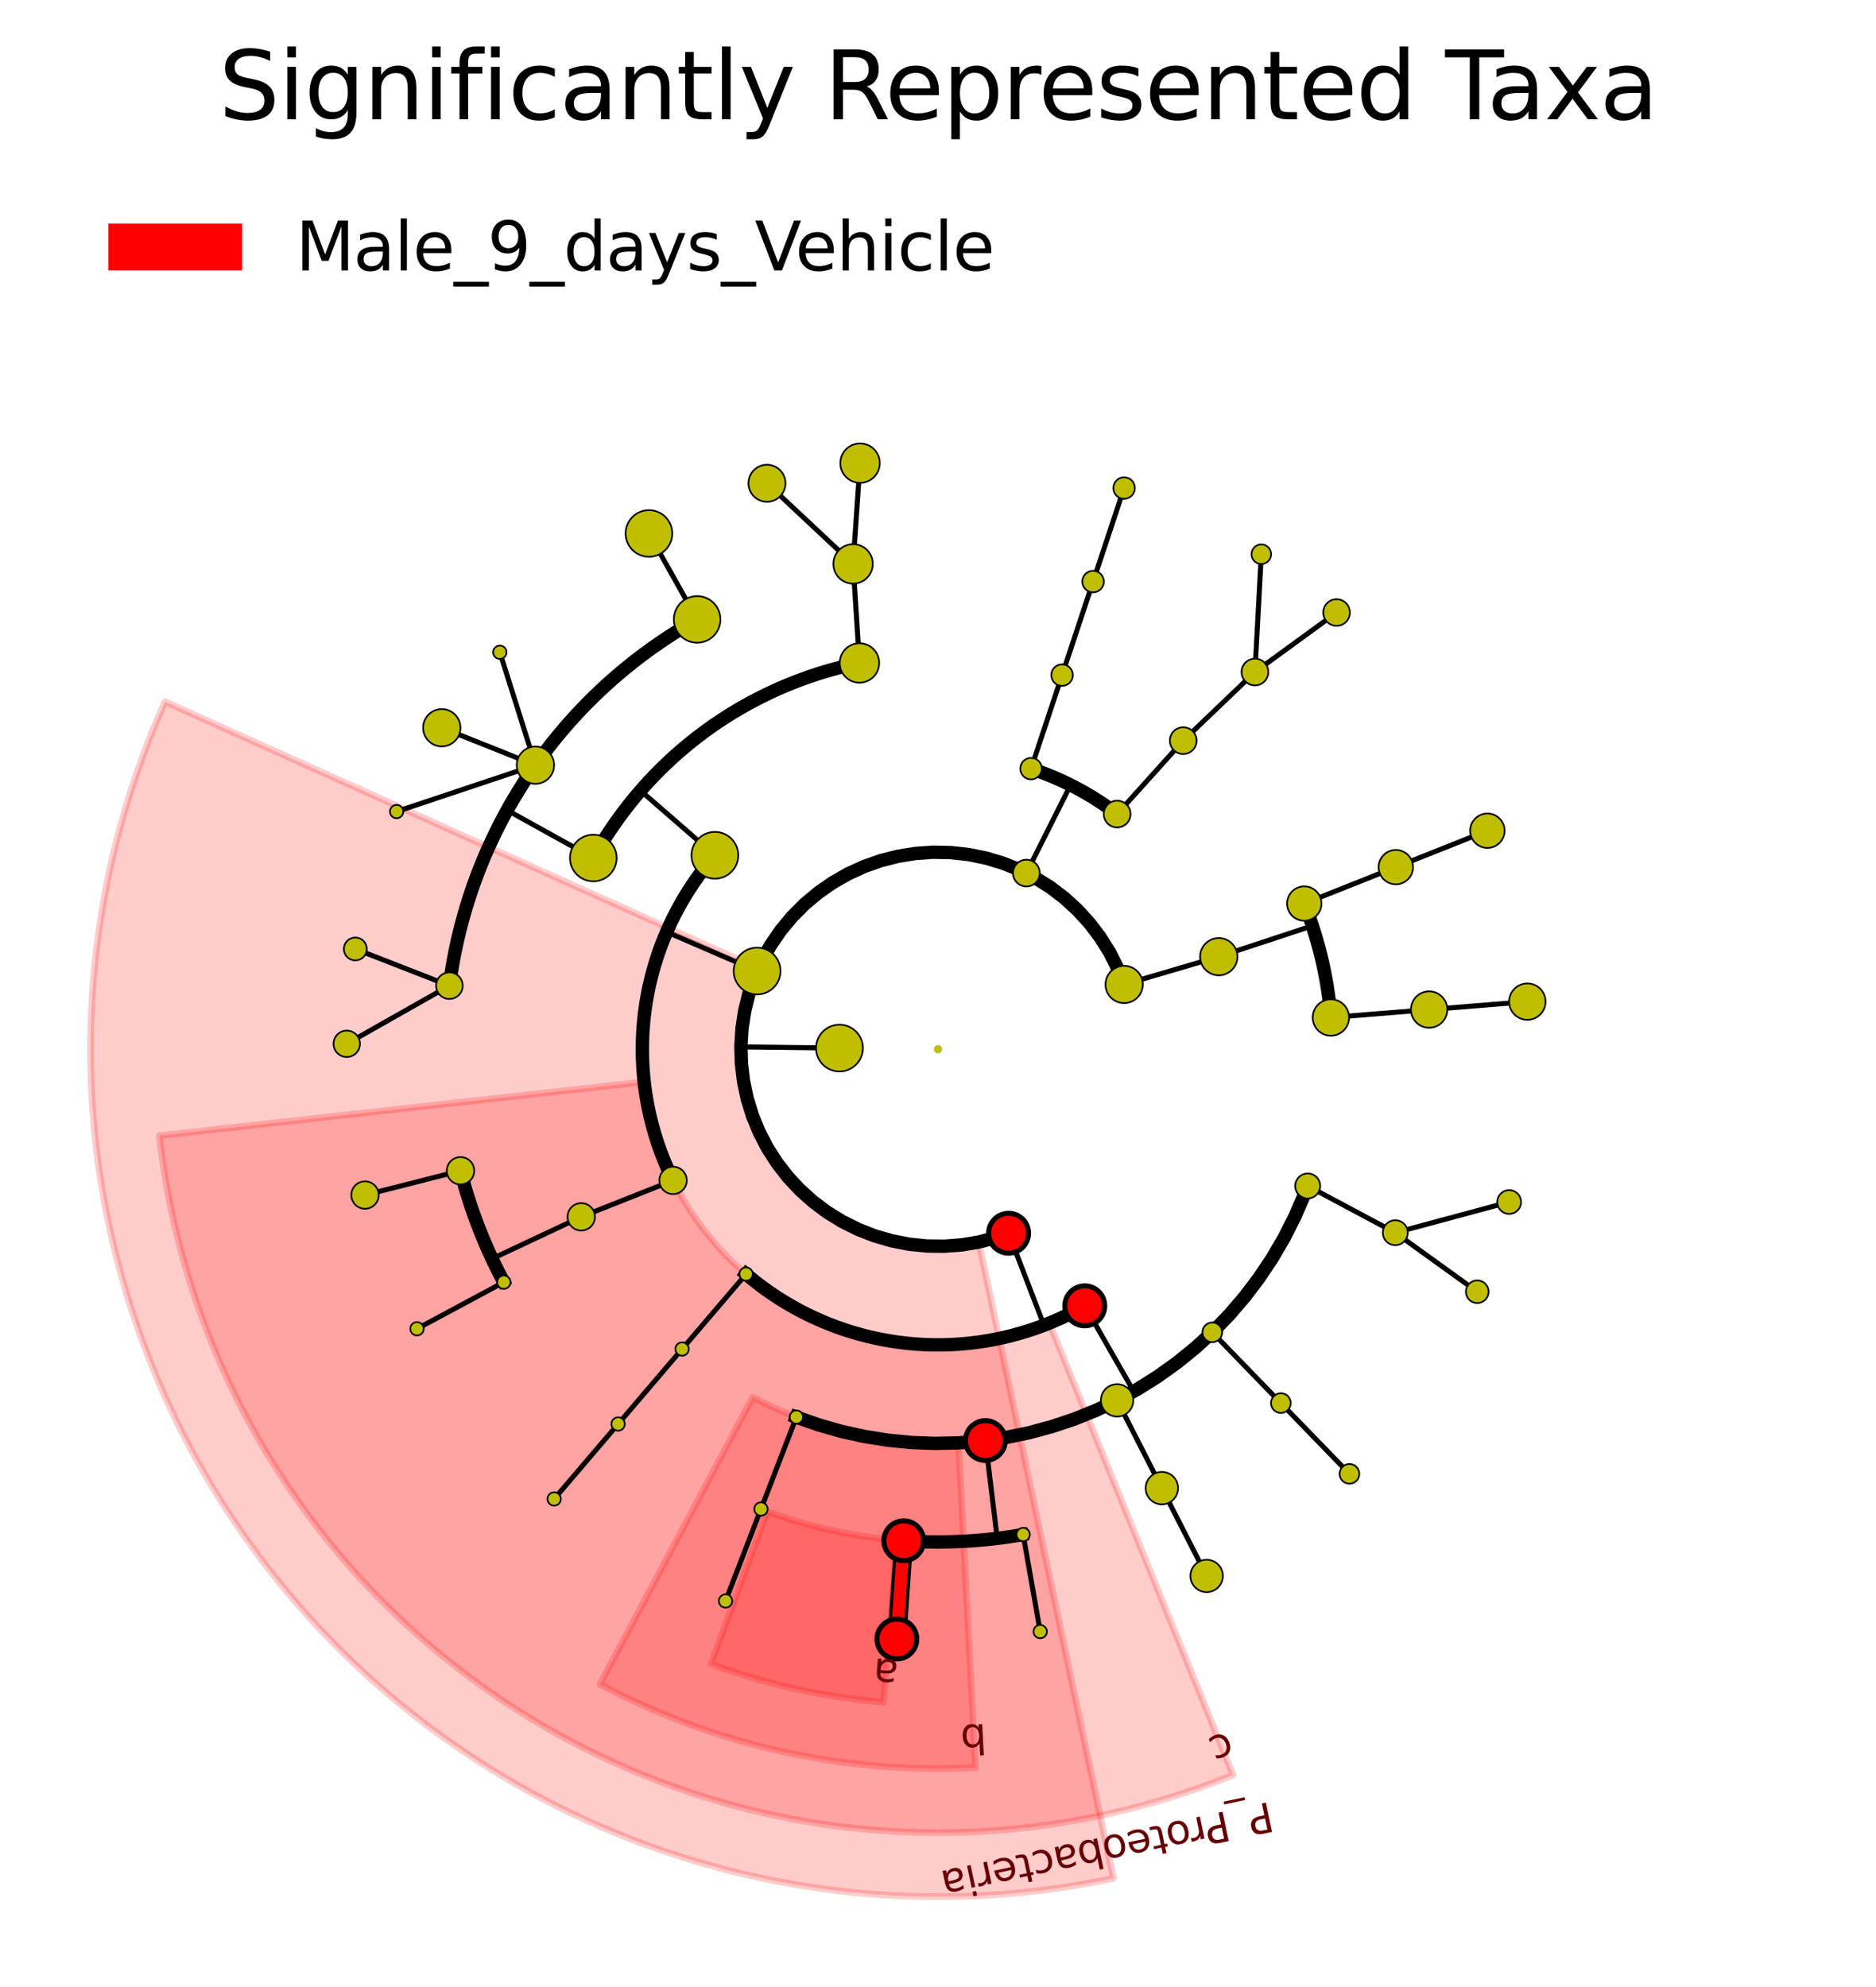 <?xml version="1.0" encoding="utf-8" standalone="no"?>
<!DOCTYPE svg PUBLIC "-//W3C//DTD SVG 1.1//EN"
  "http://www.w3.org/Graphics/SVG/1.1/DTD/svg11.dtd">
<svg xmlns:xlink="http://www.w3.org/1999/xlink" width="280.512pt" height="297.15pt" viewBox="0 0 280.512 297.15" xmlns="http://www.w3.org/2000/svg" version="1.1">
 <defs>
  <style type="text/css">*{stroke-linejoin: round; stroke-linecap: butt}</style>
 </defs>
 <g id="figure_1">
  <g id="patch_1">
   <path d="M 0 297.15 
L 280.512 297.15 
L 280.512 0 
L 0 0 
z
" style="fill: #ffffff"/>
  </g>
  <g id="axes_1">
   <g id="patch_2">
    <path d="M 114.726 226.003 
C 117.844 227.155 121.036 228.095 124.281 228.816 
C 127.527 229.536 130.817 230.037 134.129 230.313 
L 132.108 254.541 
C 127.702 254.174 123.326 253.508 119.01 252.55 
C 114.694 251.591 110.448 250.341 106.3 248.809 
z
" clip-path="url(#p98db5f870e)" style="fill: #ff0000; opacity: 0.2; stroke: #ff0000; stroke-linejoin: miter"/>
   </g>
   <g id="patch_3">
    <path d="M 140.256 156.894 
L 140.256 156.894 
L 140.256 156.894 
L 140.256 156.894 
z
" clip-path="url(#p98db5f870e)" style="fill: #ff0000; stroke: #000000; stroke-linejoin: miter"/>
   </g>
   <g id="patch_4">
    <path d="M 112.56 208.921 
C 117.26 211.423 122.278 213.277 127.476 214.431 
C 132.674 215.586 138.005 216.031 143.323 215.754 
L 145.853 264.313 
C 136.148 264.818 126.42 264.007 116.933 261.9 
C 107.447 259.792 98.289 256.41 89.711 251.843 
z
" clip-path="url(#p98db5f870e)" style="fill: #ff0000; opacity: 0.2; stroke: #ff0000; stroke-linejoin: miter"/>
   </g>
   <g id="patch_5">
    <path d="M 140.256 156.894 
L 140.256 156.894 
L 140.256 156.894 
L 140.256 156.894 
z
" clip-path="url(#p98db5f870e)" style="fill: #ff0000; stroke: #000000; stroke-linejoin: miter"/>
   </g>
   <g id="patch_6">
    <path d="M 96.321 161.77 
C 97.075 168.56 99.392 175.084 103.091 180.828 
C 106.79 186.572 111.771 191.38 117.641 194.876 
C 123.511 198.371 130.113 200.458 136.925 200.973 
C 143.737 201.488 150.577 200.416 156.906 197.843 
L 184.379 265.409 
C 167.608 272.228 149.482 275.067 131.429 273.703 
C 113.376 272.339 95.882 266.808 80.327 257.546 
C 64.771 248.283 51.572 235.54 41.769 220.319 
C 31.967 205.097 25.825 187.809 23.828 169.815 
z
" clip-path="url(#p98db5f870e)" style="fill: #ff0000; opacity: 0.2; stroke: #ff0000; stroke-linejoin: miter"/>
   </g>
   <g id="patch_7">
    <path d="M 140.256 156.894 
L 140.256 156.894 
L 140.256 156.894 
L 140.256 156.894 
z
" clip-path="url(#p98db5f870e)" style="fill: #ff0000; stroke: #000000; stroke-linejoin: miter"/>
   </g>
   <g id="patch_8">
    <path d="M 113.378 144.808 
C 111.147 149.771 110.333 155.256 111.027 160.653 
C 111.721 166.049 113.896 171.15 117.311 175.387 
C 120.725 179.623 125.247 182.832 130.373 184.657 
C 135.5 186.482 141.032 186.852 146.356 185.725 
L 166.485 280.87 
C 143.594 285.712 119.803 284.122 97.761 276.276 
C 75.718 268.43 56.273 254.63 41.591 236.412 
C 26.909 218.195 17.555 196.263 14.571 173.056 
C 11.587 149.85 15.087 126.264 24.683 104.925 
z
" clip-path="url(#p98db5f870e)" style="fill: #ff0000; opacity: 0.2; stroke: #ff0000; stroke-linejoin: miter"/>
   </g>
   <g id="patch_9">
    <path d="M 140.256 156.894 
L 140.256 156.894 
L 140.256 156.894 
L 140.256 156.894 
z
" clip-path="url(#p98db5f870e)" style="fill: #ff0000; stroke: #000000; stroke-linejoin: miter"/>
   </g>
   <g id="patch_10">
    <path d="M 140.256 156.894 
L 140.256 156.894 
L 140.256 156.894 
L 140.256 156.894 
z
" clip-path="url(#p98db5f870e)" style="fill: #ff0000"/>
   </g>
   <g id="matplotlib.axis_1"/>
   <g id="matplotlib.axis_2"/>
   <g id="line2d_1">
    <path d="M 213.691 150.961 
L 228.378 149.775 
" clip-path="url(#p98db5f870e)" style="fill: none; stroke: #000000; stroke-width: 0.75; stroke-linecap: square"/>
   </g>
   <g id="line2d_2">
    <path d="M 199.004 152.148 
L 213.691 150.961 
" clip-path="url(#p98db5f870e)" style="fill: none; stroke: #000000; stroke-width: 0.75; stroke-linecap: square"/>
   </g>
   <g id="line2d_3"/>
   <g id="line2d_4">
    <path d="M 208.714 129.664 
L 222.405 124.218 
" clip-path="url(#p98db5f870e)" style="fill: none; stroke: #000000; stroke-width: 0.75; stroke-linecap: square"/>
   </g>
   <g id="line2d_5">
    <path d="M 195.022 135.11 
L 208.714 129.664 
" clip-path="url(#p98db5f870e)" style="fill: none; stroke: #000000; stroke-width: 0.75; stroke-linecap: square"/>
   </g>
   <g id="line2d_6"/>
   <g id="line2d_7">
    <path d="M 182.238 143.052 
L 196.232 138.439 
" clip-path="url(#p98db5f870e)" style="fill: none; stroke: #000000; stroke-width: 0.75; stroke-linecap: square"/>
   </g>
   <g id="line2d_8">
    <path d="M 199.004 152.148 
L 198.954 151.561 
L 198.897 150.974 
L 198.835 150.388 
L 198.767 149.802 
L 198.694 149.218 
L 198.614 148.634 
L 198.528 148.05 
L 198.437 147.468 
L 198.34 146.887 
L 198.237 146.306 
L 198.128 145.727 
L 198.014 145.149 
L 197.893 144.572 
L 197.767 143.996 
L 197.635 143.422 
L 197.498 142.849 
L 197.354 142.277 
L 197.205 141.707 
L 197.051 141.138 
L 196.89 140.571 
L 196.724 140.005 
L 196.552 139.442 
L 196.375 138.88 
L 196.192 138.319 
L 196.004 137.761 
L 195.81 137.204 
L 195.61 136.65 
L 195.405 136.097 
L 195.194 135.547 
" clip-path="url(#p98db5f870e)" style="fill: none; stroke: #000000; stroke-width: 2; stroke-linecap: square"/>
   </g>
   <g id="line2d_9">
    <path d="M 168.089 147.208 
L 182.238 143.052 
" clip-path="url(#p98db5f870e)" style="fill: none; stroke: #000000; stroke-width: 0.75; stroke-linecap: square"/>
   </g>
   <g id="line2d_10"/>
   <g id="line2d_11">
    <path d="M 187.649 100.487 
L 199.856 91.594 
" clip-path="url(#p98db5f870e)" style="fill: none; stroke: #000000; stroke-width: 0.75; stroke-linecap: square"/>
   </g>
   <g id="line2d_12">
    <path d="M 187.649 100.487 
L 188.601 82.874 
" clip-path="url(#p98db5f870e)" style="fill: none; stroke: #000000; stroke-width: 0.75; stroke-linecap: square"/>
   </g>
   <g id="line2d_13">
    <path d="M 176.923 110.748 
L 187.649 100.487 
" clip-path="url(#p98db5f870e)" style="fill: none; stroke: #000000; stroke-width: 0.75; stroke-linecap: square"/>
   </g>
   <g id="line2d_14"/>
   <g id="line2d_15">
    <path d="M 167.04 121.728 
L 176.923 110.748 
" clip-path="url(#p98db5f870e)" style="fill: none; stroke: #000000; stroke-width: 0.75; stroke-linecap: square"/>
   </g>
   <g id="line2d_16"/>
   <g id="line2d_17">
    <path d="M 163.446 86.964 
L 168.083 72.978 
" clip-path="url(#p98db5f870e)" style="fill: none; stroke: #000000; stroke-width: 0.75; stroke-linecap: square"/>
   </g>
   <g id="line2d_18">
    <path d="M 158.808 100.95 
L 163.446 86.964 
" clip-path="url(#p98db5f870e)" style="fill: none; stroke: #000000; stroke-width: 0.75; stroke-linecap: square"/>
   </g>
   <g id="line2d_19"/>
   <g id="line2d_20">
    <path d="M 154.17 114.936 
L 158.808 100.95 
" clip-path="url(#p98db5f870e)" style="fill: none; stroke: #000000; stroke-width: 0.75; stroke-linecap: square"/>
   </g>
   <g id="line2d_21"/>
   <g id="line2d_22">
    <path d="M 153.471 130.553 
L 160.079 117.383 
" clip-path="url(#p98db5f870e)" style="fill: none; stroke: #000000; stroke-width: 0.75; stroke-linecap: square"/>
   </g>
   <g id="line2d_23">
    <path d="M 167.04 121.728 
L 166.687 121.462 
L 166.332 121.199 
L 165.973 120.94 
L 165.613 120.685 
L 165.249 120.433 
L 164.883 120.185 
L 164.515 119.94 
L 164.144 119.7 
L 163.771 119.463 
L 163.396 119.229 
L 163.018 119 
L 162.638 118.774 
L 162.256 118.552 
L 161.871 118.334 
L 161.484 118.12 
L 161.096 117.91 
L 160.705 117.703 
L 160.312 117.501 
L 159.917 117.302 
L 159.52 117.108 
L 159.121 116.917 
L 158.72 116.73 
L 158.318 116.548 
L 157.914 116.369 
L 157.507 116.194 
L 157.1 116.024 
L 156.69 115.858 
L 156.279 115.695 
L 155.866 115.537 
L 155.452 115.383 
L 155.036 115.233 
L 154.619 115.087 
L 154.2 114.946 
" clip-path="url(#p98db5f870e)" style="fill: none; stroke: #000000; stroke-width: 2; stroke-linecap: square"/>
   </g>
   <g id="line2d_24">
    <path d="M 127.556 84.322 
L 128.601 69.256 
" clip-path="url(#p98db5f870e)" style="fill: none; stroke: #000000; stroke-width: 0.75; stroke-linecap: square"/>
   </g>
   <g id="line2d_25">
    <path d="M 127.556 84.322 
L 114.684 72.264 
" clip-path="url(#p98db5f870e)" style="fill: none; stroke: #000000; stroke-width: 0.75; stroke-linecap: square"/>
   </g>
   <g id="line2d_26">
    <path d="M 128.512 99.136 
L 127.556 84.322 
" clip-path="url(#p98db5f870e)" style="fill: none; stroke: #000000; stroke-width: 0.75; stroke-linecap: square"/>
   </g>
   <g id="line2d_27"/>
   <g id="line2d_28">
    <path d="M 104.239 92.623 
L 97.035 79.769 
" clip-path="url(#p98db5f870e)" style="fill: none; stroke: #000000; stroke-width: 0.75; stroke-linecap: square"/>
   </g>
   <g id="line2d_29">
    <path d="M 80.059 114.417 
L 74.738 97.534 
" clip-path="url(#p98db5f870e)" style="fill: none; stroke: #000000; stroke-width: 0.75; stroke-linecap: square"/>
   </g>
   <g id="line2d_30">
    <path d="M 80.059 114.417 
L 66.059 108.821 
" clip-path="url(#p98db5f870e)" style="fill: none; stroke: #000000; stroke-width: 0.75; stroke-linecap: square"/>
   </g>
   <g id="line2d_31">
    <path d="M 80.059 114.417 
L 59.304 121.355 
" clip-path="url(#p98db5f870e)" style="fill: none; stroke: #000000; stroke-width: 0.75; stroke-linecap: square"/>
   </g>
   <g id="line2d_32">
    <path d="M 67.197 147.388 
L 53.127 141.9 
" clip-path="url(#p98db5f870e)" style="fill: none; stroke: #000000; stroke-width: 0.75; stroke-linecap: square"/>
   </g>
   <g id="line2d_33">
    <path d="M 67.197 147.388 
L 51.85 156.081 
" clip-path="url(#p98db5f870e)" style="fill: none; stroke: #000000; stroke-width: 0.75; stroke-linecap: square"/>
   </g>
   <g id="line2d_34">
    <path d="M 88.717 128.299 
L 75.833 121.151 
" clip-path="url(#p98db5f870e)" style="fill: none; stroke: #000000; stroke-width: 0.75; stroke-linecap: square"/>
   </g>
   <g id="line2d_35">
    <path d="M 104.239 92.623 
L 103.598 92.987 
L 102.961 93.357 
L 102.327 93.733 
L 101.697 94.115 
L 101.072 94.504 
L 100.45 94.899 
L 99.832 95.3 
L 99.218 95.707 
L 98.608 96.121 
L 98.002 96.54 
L 97.401 96.966 
L 96.804 97.397 
L 96.211 97.835 
L 95.623 98.278 
L 95.039 98.727 
L 94.459 99.183 
L 93.885 99.643 
L 93.314 100.11 
L 92.749 100.582 
L 92.188 101.06 
L 91.632 101.544 
L 91.081 102.033 
L 90.535 102.527 
L 89.994 103.027 
L 89.458 103.532 
L 88.927 104.043 
L 88.401 104.559 
L 87.88 105.08 
L 87.364 105.606 
L 86.854 106.138 
L 86.349 106.674 
L 85.85 107.216 
L 85.356 107.762 
L 84.867 108.314 
L 84.384 108.87 
L 83.907 109.431 
L 83.435 109.997 
L 82.969 110.568 
L 82.509 111.143 
L 82.054 111.723 
L 81.605 112.307 
L 81.162 112.896 
L 80.725 113.489 
L 80.294 114.086 
L 79.869 114.688 
L 79.45 115.294 
L 79.037 115.904 
L 78.63 116.518 
L 78.23 117.137 
L 77.835 117.759 
L 77.447 118.385 
L 77.065 119.015 
L 76.689 119.649 
L 76.32 120.286 
L 75.957 120.927 
L 75.601 121.572 
L 75.251 122.221 
L 74.907 122.872 
L 74.57 123.528 
L 74.24 124.186 
L 73.916 124.848 
L 73.599 125.513 
L 73.289 126.181 
L 72.985 126.852 
L 72.688 127.526 
L 72.397 128.203 
L 72.114 128.883 
L 71.837 129.566 
L 71.567 130.252 
L 71.304 130.94 
L 71.048 131.631 
L 70.799 132.324 
L 70.557 133.02 
L 70.322 133.718 
L 70.093 134.419 
L 69.872 135.121 
L 69.658 135.826 
L 69.451 136.533 
L 69.251 137.242 
L 69.058 137.953 
L 68.872 138.666 
L 68.693 139.381 
L 68.522 140.098 
L 68.357 140.816 
L 68.2 141.535 
L 68.05 142.257 
L 67.907 142.98 
L 67.772 143.704 
L 67.644 144.429 
L 67.523 145.156 
L 67.409 145.884 
L 67.302 146.613 
L 67.203 147.343 
" clip-path="url(#p98db5f870e)" style="fill: none; stroke: #000000; stroke-width: 2; stroke-linecap: square"/>
   </g>
   <g id="line2d_36">
    <path d="M 106.895 127.892 
L 95.775 118.225 
" clip-path="url(#p98db5f870e)" style="fill: none; stroke: #000000; stroke-width: 0.75; stroke-linecap: square"/>
   </g>
   <g id="line2d_37">
    <path d="M 128.512 99.136 
L 127.935 99.256 
L 127.36 99.382 
L 126.785 99.514 
L 126.212 99.652 
L 125.64 99.795 
L 125.07 99.944 
L 124.501 100.099 
L 123.934 100.259 
L 123.369 100.425 
L 122.805 100.597 
L 122.243 100.774 
L 121.683 100.957 
L 121.124 101.146 
L 120.568 101.34 
L 120.013 101.54 
L 119.461 101.745 
L 118.91 101.955 
L 118.362 102.172 
L 117.816 102.393 
L 117.272 102.62 
L 116.73 102.853 
L 116.191 103.091 
L 115.654 103.334 
L 115.12 103.583 
L 114.588 103.837 
L 114.059 104.096 
L 113.532 104.361 
L 113.008 104.631 
L 112.487 104.906 
L 111.968 105.186 
L 111.453 105.472 
L 110.94 105.762 
L 110.43 106.058 
L 109.923 106.359 
L 109.419 106.665 
L 108.919 106.975 
L 108.421 107.291 
L 107.927 107.612 
L 107.435 107.938 
L 106.948 108.269 
L 106.463 108.604 
L 105.982 108.944 
L 105.504 109.29 
L 105.03 109.639 
L 104.559 109.994 
L 104.092 110.353 
L 103.628 110.717 
L 103.168 111.086 
L 102.712 111.459 
L 102.26 111.837 
L 101.811 112.219 
L 101.366 112.606 
L 100.925 112.997 
L 100.488 113.392 
L 100.055 113.792 
L 99.626 114.196 
L 99.201 114.605 
L 98.78 115.017 
L 98.364 115.434 
L 97.951 115.855 
L 97.543 116.28 
L 97.139 116.709 
L 96.739 117.143 
L 96.344 117.58 
L 95.953 118.021 
L 95.566 118.466 
L 95.184 118.915 
L 94.807 119.367 
L 94.434 119.824 
L 94.065 120.284 
L 93.702 120.747 
L 93.343 121.215 
L 92.988 121.686 
L 92.638 122.16 
L 92.293 122.638 
L 91.953 123.119 
L 91.618 123.604 
L 91.288 124.092 
L 90.962 124.583 
L 90.641 125.078 
L 90.326 125.576 
L 90.015 126.077 
L 89.709 126.58 
L 89.409 127.087 
L 89.113 127.597 
L 88.823 128.11 
" clip-path="url(#p98db5f870e)" style="fill: none; stroke: #000000; stroke-width: 2; stroke-linecap: square"/>
   </g>
   <g id="line2d_38">
    <path d="M 68.857 175.063 
L 54.577 178.697 
" clip-path="url(#p98db5f870e)" style="fill: none; stroke: #000000; stroke-width: 0.75; stroke-linecap: square"/>
   </g>
   <g id="line2d_39">
    <path d="M 75.336 191.726 
L 62.352 198.693 
" clip-path="url(#p98db5f870e)" style="fill: none; stroke: #000000; stroke-width: 0.75; stroke-linecap: square"/>
   </g>
   <g id="line2d_40">
    <path d="M 86.91 181.955 
L 73.574 188.221 
" clip-path="url(#p98db5f870e)" style="fill: none; stroke: #000000; stroke-width: 0.75; stroke-linecap: square"/>
   </g>
   <g id="line2d_41">
    <path d="M 68.857 175.063 
L 69.042 175.776 
L 69.235 176.487 
L 69.434 177.196 
L 69.641 177.904 
L 69.854 178.609 
L 70.075 179.312 
L 70.303 180.012 
L 70.537 180.711 
L 70.779 181.407 
L 71.028 182.1 
L 71.283 182.791 
L 71.546 183.48 
L 71.815 184.165 
L 72.091 184.848 
L 72.374 185.529 
L 72.664 186.206 
L 72.96 186.881 
L 73.263 187.552 
L 73.573 188.22 
L 73.89 188.886 
L 74.213 189.548 
L 74.543 190.206 
L 74.879 190.862 
L 75.222 191.514 
" clip-path="url(#p98db5f870e)" style="fill: none; stroke: #000000; stroke-width: 2; stroke-linecap: square"/>
   </g>
   <g id="line2d_42">
    <path d="M 100.64 176.507 
L 86.91 181.955 
" clip-path="url(#p98db5f870e)" style="fill: none; stroke: #000000; stroke-width: 0.75; stroke-linecap: square"/>
   </g>
   <g id="line2d_43"/>
   <g id="line2d_44">
    <path d="M 113.206 145.199 
L 99.681 139.352 
" clip-path="url(#p98db5f870e)" style="fill: none; stroke: #000000; stroke-width: 0.75; stroke-linecap: square"/>
   </g>
   <g id="line2d_45">
    <path d="M 106.895 127.892 
L 106.607 128.227 
L 106.322 128.565 
L 106.04 128.906 
L 105.762 129.249 
L 105.487 129.596 
L 105.216 129.945 
L 104.948 130.296 
L 104.684 130.651 
L 104.424 131.008 
L 104.166 131.367 
L 103.913 131.73 
L 103.663 132.094 
L 103.417 132.461 
L 103.175 132.831 
L 102.936 133.203 
L 102.701 133.577 
L 102.469 133.954 
L 102.242 134.333 
L 102.018 134.714 
L 101.798 135.098 
L 101.582 135.484 
L 101.37 135.871 
L 101.162 136.261 
L 100.958 136.653 
L 100.757 137.047 
L 100.561 137.443 
L 100.368 137.841 
L 100.18 138.241 
L 99.995 138.643 
L 99.815 139.046 
L 99.638 139.451 
L 99.466 139.859 
L 99.297 140.267 
L 99.133 140.678 
L 98.973 141.09 
L 98.817 141.503 
L 98.665 141.918 
L 98.518 142.335 
L 98.374 142.753 
L 98.235 143.173 
L 98.1 143.594 
L 97.969 144.016 
L 97.842 144.439 
L 97.72 144.864 
L 97.602 145.29 
L 97.488 145.717 
L 97.378 146.145 
L 97.273 146.575 
L 97.172 147.005 
L 97.075 147.436 
L 96.982 147.869 
L 96.894 148.302 
L 96.811 148.736 
L 96.731 149.171 
L 96.656 149.606 
L 96.585 150.043 
L 96.519 150.48 
L 96.457 150.917 
L 96.4 151.356 
L 96.346 151.795 
L 96.298 152.234 
L 96.253 152.674 
L 96.213 153.114 
L 96.178 153.555 
L 96.146 153.996 
L 96.12 154.437 
L 96.097 154.878 
L 96.079 155.32 
L 96.066 155.762 
L 96.057 156.204 
L 96.052 156.646 
L 96.052 157.088 
L 96.056 157.53 
L 96.064 157.972 
L 96.077 158.414 
L 96.095 158.855 
L 96.117 159.297 
L 96.143 159.738 
L 96.174 160.179 
L 96.209 160.62 
L 96.248 161.06 
L 96.292 161.5 
L 96.34 161.939 
L 96.393 162.378 
L 96.45 162.817 
L 96.511 163.254 
L 96.577 163.691 
L 96.647 164.128 
L 96.722 164.564 
L 96.801 164.998 
L 96.884 165.433 
L 96.971 165.866 
L 97.063 166.298 
L 97.16 166.73 
L 97.26 167.16 
L 97.365 167.59 
L 97.474 168.018 
L 97.587 168.445 
L 97.705 168.871 
L 97.827 169.296 
L 97.953 169.72 
L 98.083 170.142 
L 98.218 170.563 
L 98.357 170.983 
L 98.5 171.401 
L 98.647 171.818 
L 98.798 172.234 
L 98.954 172.647 
L 99.113 173.06 
L 99.277 173.47 
L 99.445 173.879 
L 99.617 174.286 
L 99.793 174.692 
L 99.973 175.096 
L 100.157 175.498 
L 100.345 175.898 
L 100.537 176.296 
" clip-path="url(#p98db5f870e)" style="fill: none; stroke: #000000; stroke-width: 2; stroke-linecap: square"/>
   </g>
   <g id="line2d_46">
    <path d="M 92.426 212.932 
L 82.861 224.139 
" clip-path="url(#p98db5f870e)" style="fill: none; stroke: #000000; stroke-width: 0.75; stroke-linecap: square"/>
   </g>
   <g id="line2d_47">
    <path d="M 101.992 201.724 
L 92.426 212.932 
" clip-path="url(#p98db5f870e)" style="fill: none; stroke: #000000; stroke-width: 0.75; stroke-linecap: square"/>
   </g>
   <g id="line2d_48"/>
   <g id="line2d_49">
    <path d="M 111.558 190.517 
L 101.992 201.724 
" clip-path="url(#p98db5f870e)" style="fill: none; stroke: #000000; stroke-width: 0.75; stroke-linecap: square"/>
   </g>
   <g id="line2d_50"/>
   <g id="line2d_51">
    <path d="M 113.783 225.648 
L 108.488 239.398 
" clip-path="url(#p98db5f870e)" style="fill: none; stroke: #000000; stroke-width: 0.75; stroke-linecap: square"/>
   </g>
   <g id="line2d_52">
    <path d="M 119.078 211.897 
L 113.783 225.648 
" clip-path="url(#p98db5f870e)" style="fill: none; stroke: #000000; stroke-width: 0.75; stroke-linecap: square"/>
   </g>
   <g id="line2d_53"/>
   <g id="line2d_54">
    <path d="M 135.134 230.39 
L 134.109 245.089 
" clip-path="url(#p98db5f870e)" style="fill: none; stroke: #000000; stroke-width: 2.812; stroke-linecap: square"/>
   </g>
   <g id="line2d_55">
    <path d="M 135.134 230.39 
L 134.109 245.089 
" clip-path="url(#p98db5f870e)" style="fill: none; stroke: #ff0000; stroke-width: 1.875; stroke-linecap: square"/>
   </g>
   <g id="line2d_56">
    <path d="M 152.988 229.46 
L 155.535 243.973 
" clip-path="url(#p98db5f870e)" style="fill: none; stroke: #000000; stroke-width: 0.75; stroke-linecap: square"/>
   </g>
   <g id="line2d_57">
    <path d="M 147.337 215.406 
L 149.107 230.035 
" clip-path="url(#p98db5f870e)" style="fill: none; stroke: #000000; stroke-width: 0.75; stroke-linecap: square"/>
   </g>
   <g id="line2d_58">
    <path d="M 135.134 230.39 
L 135.869 230.438 
L 136.605 230.478 
L 137.341 230.511 
L 138.077 230.536 
L 138.814 230.554 
L 139.55 230.565 
L 140.287 230.568 
L 141.024 230.564 
L 141.76 230.553 
L 142.497 230.534 
L 143.233 230.508 
L 143.969 230.475 
L 144.705 230.434 
L 145.44 230.386 
L 146.175 230.33 
L 146.909 230.267 
L 147.642 230.197 
L 148.375 230.12 
L 149.106 230.035 
L 149.837 229.943 
L 150.567 229.843 
L 151.296 229.736 
L 152.024 229.622 
L 152.751 229.501 
" clip-path="url(#p98db5f870e)" style="fill: none; stroke: #000000; stroke-width: 2; stroke-linecap: square"/>
   </g>
   <g id="line2d_59">
    <path d="M 173.731 222.524 
L 180.426 235.65 
" clip-path="url(#p98db5f870e)" style="fill: none; stroke: #000000; stroke-width: 0.75; stroke-linecap: square"/>
   </g>
   <g id="line2d_60">
    <path d="M 167.036 209.398 
L 173.731 222.524 
" clip-path="url(#p98db5f870e)" style="fill: none; stroke: #000000; stroke-width: 0.75; stroke-linecap: square"/>
   </g>
   <g id="line2d_61"/>
   <g id="line2d_62">
    <path d="M 191.523 209.805 
L 201.777 220.387 
" clip-path="url(#p98db5f870e)" style="fill: none; stroke: #000000; stroke-width: 0.75; stroke-linecap: square"/>
   </g>
   <g id="line2d_63">
    <path d="M 181.27 199.223 
L 191.523 209.805 
" clip-path="url(#p98db5f870e)" style="fill: none; stroke: #000000; stroke-width: 0.75; stroke-linecap: square"/>
   </g>
   <g id="line2d_64"/>
   <g id="line2d_65">
    <path d="M 208.632 184.329 
L 220.888 193.153 
" clip-path="url(#p98db5f870e)" style="fill: none; stroke: #000000; stroke-width: 0.75; stroke-linecap: square"/>
   </g>
   <g id="line2d_66">
    <path d="M 208.632 184.329 
L 225.662 179.74 
" clip-path="url(#p98db5f870e)" style="fill: none; stroke: #000000; stroke-width: 0.75; stroke-linecap: square"/>
   </g>
   <g id="line2d_67">
    <path d="M 195.536 177.338 
L 208.632 184.329 
" clip-path="url(#p98db5f870e)" style="fill: none; stroke: #000000; stroke-width: 0.75; stroke-linecap: square"/>
   </g>
   <g id="line2d_68"/>
   <g id="line2d_69">
    <path d="M 162.202 195.266 
L 169.517 208.057 
" clip-path="url(#p98db5f870e)" style="fill: none; stroke: #000000; stroke-width: 0.75; stroke-linecap: square"/>
   </g>
   <g id="line2d_70">
    <path d="M 119.078 211.897 
L 122.414 213.068 
L 125.814 214.037 
L 129.267 214.8 
L 132.759 215.355 
L 136.278 215.699 
L 139.811 215.832 
L 143.346 215.752 
L 146.87 215.461 
L 150.37 214.959 
L 153.834 214.248 
L 157.248 213.331 
L 160.602 212.21 
L 163.882 210.891 
L 167.078 209.377 
L 170.177 207.674 
L 173.168 205.788 
L 176.04 203.727 
L 178.784 201.497 
L 181.39 199.106 
L 183.847 196.564 
L 186.147 193.879 
L 188.282 191.06 
L 190.245 188.119 
L 192.027 185.065 
L 193.623 181.91 
L 195.027 178.665 
L 195.452 177.565 
L 195.452 177.565 
" clip-path="url(#p98db5f870e)" style="fill: none; stroke: #000000; stroke-width: 2; stroke-linecap: square"/>
   </g>
   <g id="line2d_71">
    <path d="M 150.815 184.407 
L 156.094 198.164 
" clip-path="url(#p98db5f870e)" style="fill: none; stroke: #000000; stroke-width: 0.75; stroke-linecap: square"/>
   </g>
   <g id="line2d_72">
    <path d="M 111.558 190.517 
L 111.896 190.802 
L 112.236 191.084 
L 112.58 191.362 
L 112.926 191.637 
L 113.275 191.909 
L 113.626 192.177 
L 113.98 192.441 
L 114.337 192.702 
L 114.696 192.96 
L 115.058 193.214 
L 115.423 193.464 
L 115.79 193.71 
L 116.159 193.953 
L 116.531 194.192 
L 116.905 194.428 
L 117.282 194.659 
L 117.66 194.887 
L 118.041 195.111 
L 118.425 195.331 
L 118.81 195.548 
L 119.198 195.76 
L 119.587 195.969 
L 119.979 196.174 
L 120.373 196.374 
L 120.769 196.571 
L 121.167 196.764 
L 121.566 196.953 
L 121.968 197.138 
L 122.371 197.319 
L 122.776 197.496 
L 123.183 197.668 
L 123.592 197.837 
L 124.002 198.002 
L 124.414 198.162 
L 124.827 198.319 
L 125.242 198.471 
L 125.659 198.619 
L 126.077 198.763 
L 126.496 198.902 
L 126.917 199.038 
L 127.339 199.169 
L 127.762 199.296 
L 128.187 199.419 
L 128.613 199.538 
L 129.04 199.652 
L 129.468 199.762 
L 129.897 199.868 
L 130.328 199.969 
L 130.759 200.066 
L 131.191 200.159 
L 131.624 200.247 
L 132.058 200.332 
L 132.493 200.411 
L 132.928 200.487 
L 133.365 200.558 
L 133.802 200.625 
L 134.239 200.687 
L 134.677 200.745 
L 135.116 200.799 
L 135.556 200.848 
L 135.995 200.893 
L 136.436 200.933 
L 136.876 200.969 
L 137.317 201.001 
L 137.758 201.028 
L 138.2 201.051 
L 138.641 201.069 
L 139.083 201.083 
L 139.525 201.092 
L 139.967 201.098 
L 140.409 201.098 
L 140.851 201.094 
L 141.293 201.086 
L 141.735 201.074 
L 142.177 201.057 
L 142.618 201.035 
L 143.06 201.009 
L 143.501 200.979 
L 143.941 200.945 
L 144.382 200.906 
L 144.821 200.862 
L 145.261 200.814 
L 145.7 200.762 
L 146.138 200.705 
L 146.576 200.644 
L 147.013 200.579 
L 147.45 200.509 
L 147.886 200.435 
L 148.321 200.357 
L 148.755 200.274 
L 149.188 200.187 
L 149.621 200.095 
L 150.052 199.999 
L 150.483 199.899 
L 150.912 199.795 
L 151.341 199.686 
L 151.768 199.573 
L 152.194 199.456 
L 152.619 199.334 
L 153.043 199.209 
L 153.466 199.079 
L 153.887 198.944 
L 154.307 198.806 
L 154.725 198.663 
L 155.142 198.517 
L 155.557 198.366 
L 155.971 198.211 
L 156.384 198.051 
L 156.795 197.888 
L 157.204 197.721 
L 157.611 197.549 
L 158.017 197.374 
L 158.421 197.194 
L 158.823 197.01 
L 159.223 196.823 
L 159.621 196.631 
L 160.018 196.435 
L 160.412 196.236 
L 160.805 196.032 
L 161.195 195.825 
L 161.583 195.613 
L 161.969 195.398 
" clip-path="url(#p98db5f870e)" style="fill: none; stroke: #000000; stroke-width: 2; stroke-linecap: square"/>
   </g>
   <g id="line2d_73">
    <path d="M 125.522 156.721 
L 110.788 156.548 
" clip-path="url(#p98db5f870e)" style="fill: none; stroke: #000000; stroke-width: 0.75; stroke-linecap: square"/>
   </g>
   <g id="line2d_74">
    <path d="M 168.089 147.208 
L 167.105 144.746 
L 165.905 142.382 
L 164.497 140.135 
L 162.892 138.024 
L 161.105 136.066 
L 159.149 134.277 
L 157.039 132.67 
L 154.794 131.26 
L 152.431 130.057 
L 149.97 129.071 
L 147.43 128.311 
L 144.832 127.781 
L 142.197 127.488 
L 139.546 127.433 
L 136.901 127.616 
L 134.283 128.036 
L 131.714 128.689 
L 129.213 129.571 
L 126.802 130.674 
L 124.5 131.99 
L 122.325 133.507 
L 120.296 135.213 
L 118.428 137.095 
L 116.737 139.136 
L 115.236 141.322 
L 113.938 143.634 
L 112.853 146.053 
L 111.989 148.56 
L 111.355 151.134 
L 110.954 153.755 
L 110.79 156.402 
L 110.865 159.052 
L 111.178 161.685 
L 111.727 164.279 
L 112.506 166.813 
L 113.51 169.267 
L 114.73 171.621 
L 116.157 173.856 
L 117.779 175.953 
L 119.583 177.896 
L 121.554 179.669 
L 123.677 181.258 
L 125.934 182.649 
L 128.307 183.832 
L 130.776 184.797 
L 133.322 185.536 
L 135.925 186.044 
L 138.562 186.315 
L 141.214 186.348 
L 143.857 186.143 
L 146.471 185.701 
L 149.035 185.026 
L 150.706 184.448 
L 150.706 184.448 
" clip-path="url(#p98db5f870e)" style="fill: none; stroke: #000000; stroke-width: 2; stroke-linecap: square"/>
   </g>
   <g id="line2d_75">
    <defs>
     <path id="m055d59eca5" d="M 0 3.485 
C 0.924 3.485 1.811 3.118 2.465 2.465 
C 3.118 1.811 3.485 0.924 3.485 0 
C 3.485 -0.924 3.118 -1.811 2.465 -2.465 
C 1.811 -3.118 0.924 -3.485 0 -3.485 
C -0.924 -3.485 -1.811 -3.118 -2.465 -2.465 
C -3.118 -1.811 -3.485 -0.924 -3.485 0 
C -3.485 0.924 -3.118 1.811 -2.465 2.465 
C -1.811 3.118 -0.924 3.485 0 3.485 
z
" style="stroke: #000000; stroke-width: 0.25"/>
    </defs>
    <g clip-path="url(#p98db5f870e)">
     <use xlink:href="#m055d59eca5" x="97.035" y="79.769" style="fill: #bfbf00; stroke: #000000; stroke-width: 0.25"/>
    </g>
   </g>
   <g id="line2d_76">
    <g clip-path="url(#p98db5f870e)">
     <use xlink:href="#m055d59eca5" x="104.239" y="92.623" style="fill: #bfbf00; stroke: #000000; stroke-width: 0.25"/>
    </g>
   </g>
   <g id="line2d_77">
    <defs>
     <path id="mb816cd39e1" d="M 0 2.79 
C 0.74 2.79 1.45 2.496 1.973 1.973 
C 2.496 1.45 2.79 0.74 2.79 0 
C 2.79 -0.74 2.496 -1.45 1.973 -1.973 
C 1.45 -2.496 0.74 -2.79 0 -2.79 
C -0.74 -2.79 -1.45 -2.496 -1.973 -1.973 
C -2.496 -1.45 -2.79 -0.74 -2.79 0 
C -2.79 0.74 -2.496 1.45 -1.973 1.973 
C -1.45 2.496 -0.74 2.79 0 2.79 
z
" style="stroke: #000000; stroke-width: 0.25"/>
    </defs>
    <g clip-path="url(#p98db5f870e)">
     <use xlink:href="#mb816cd39e1" x="66.059" y="108.821" style="fill: #bfbf00; stroke: #000000; stroke-width: 0.25"/>
    </g>
   </g>
   <g id="line2d_78">
    <defs>
     <path id="ma48bde0767" d="M 0 1 
C 0.265 1 0.52 0.895 0.707 0.707 
C 0.895 0.52 1 0.265 1 0 
C 1 -0.265 0.895 -0.52 0.707 -0.707 
C 0.52 -0.895 0.265 -1 0 -1 
C -0.265 -1 -0.52 -0.895 -0.707 -0.707 
C -0.895 -0.52 -1 -0.265 -1 0 
C -1 0.265 -0.895 0.52 -0.707 0.707 
C -0.52 0.895 -0.265 1 0 1 
z
" style="stroke: #000000; stroke-width: 0.25"/>
    </defs>
    <g clip-path="url(#p98db5f870e)">
     <use xlink:href="#ma48bde0767" x="74.738" y="97.534" style="fill: #bfbf00; stroke: #000000; stroke-width: 0.25"/>
    </g>
   </g>
   <g id="line2d_79">
    <g clip-path="url(#p98db5f870e)">
     <use xlink:href="#ma48bde0767" x="59.304" y="121.355" style="fill: #bfbf00; stroke: #000000; stroke-width: 0.25"/>
    </g>
   </g>
   <g id="line2d_80">
    <g clip-path="url(#p98db5f870e)">
     <use xlink:href="#mb816cd39e1" x="80.059" y="114.417" style="fill: #bfbf00; stroke: #000000; stroke-width: 0.25"/>
    </g>
   </g>
   <g id="line2d_81">
    <defs>
     <path id="m453b37300b" d="M 0 1.976 
C 0.524 1.976 1.027 1.768 1.397 1.397 
C 1.768 1.027 1.976 0.524 1.976 0 
C 1.976 -0.524 1.768 -1.027 1.397 -1.397 
C 1.027 -1.768 0.524 -1.976 0 -1.976 
C -0.524 -1.976 -1.027 -1.768 -1.397 -1.397 
C -1.768 -1.027 -1.976 -0.524 -1.976 0 
C -1.976 0.524 -1.768 1.027 -1.397 1.397 
C -1.027 1.768 -0.524 1.976 0 1.976 
z
" style="stroke: #000000; stroke-width: 0.25"/>
    </defs>
    <g clip-path="url(#p98db5f870e)">
     <use xlink:href="#m453b37300b" x="51.85" y="156.081" style="fill: #bfbf00; stroke: #000000; stroke-width: 0.25"/>
    </g>
   </g>
   <g id="line2d_82">
    <defs>
     <path id="m624f6a29c6" d="M 0 1.71 
C 0.453 1.71 0.888 1.53 1.209 1.209 
C 1.53 0.888 1.71 0.453 1.71 0 
C 1.71 -0.453 1.53 -0.888 1.209 -1.209 
C 0.888 -1.53 0.453 -1.71 0 -1.71 
C -0.453 -1.71 -0.888 -1.53 -1.209 -1.209 
C -1.53 -0.888 -1.71 -0.453 -1.71 0 
C -1.71 0.453 -1.53 0.888 -1.209 1.209 
C -0.888 1.53 -0.453 1.71 0 1.71 
z
" style="stroke: #000000; stroke-width: 0.25"/>
    </defs>
    <g clip-path="url(#p98db5f870e)">
     <use xlink:href="#m624f6a29c6" x="53.127" y="141.9" style="fill: #bfbf00; stroke: #000000; stroke-width: 0.25"/>
    </g>
   </g>
   <g id="line2d_83">
    <defs>
     <path id="mf3232db0da" d="M 0 1.986 
C 0.527 1.986 1.032 1.777 1.405 1.405 
C 1.777 1.032 1.986 0.527 1.986 0 
C 1.986 -0.527 1.777 -1.032 1.405 -1.405 
C 1.032 -1.777 0.527 -1.986 0 -1.986 
C -0.527 -1.986 -1.032 -1.777 -1.405 -1.405 
C -1.777 -1.032 -1.986 -0.527 -1.986 0 
C -1.986 0.527 -1.777 1.032 -1.405 1.405 
C -1.032 1.777 -0.527 1.986 0 1.986 
z
" style="stroke: #000000; stroke-width: 0.25"/>
    </defs>
    <g clip-path="url(#p98db5f870e)">
     <use xlink:href="#mf3232db0da" x="67.197" y="147.388" style="fill: #bfbf00; stroke: #000000; stroke-width: 0.25"/>
    </g>
   </g>
   <g id="line2d_84">
    <defs>
     <path id="m58bae90509" d="M 0 3.486 
C 0.925 3.486 1.811 3.119 2.465 2.465 
C 3.119 1.811 3.486 0.925 3.486 0 
C 3.486 -0.925 3.119 -1.811 2.465 -2.465 
C 1.811 -3.119 0.925 -3.486 0 -3.486 
C -0.925 -3.486 -1.811 -3.119 -2.465 -2.465 
C -3.119 -1.811 -3.486 -0.925 -3.486 0 
C -3.486 0.925 -3.119 1.811 -2.465 2.465 
C -1.811 3.119 -0.925 3.486 0 3.486 
z
" style="stroke: #000000; stroke-width: 0.25"/>
    </defs>
    <g clip-path="url(#p98db5f870e)">
     <use xlink:href="#m58bae90509" x="88.717" y="128.299" style="fill: #bfbf00; stroke: #000000; stroke-width: 0.25"/>
    </g>
   </g>
   <g id="line2d_85">
    <defs>
     <path id="m89d759b06a" d="M 0 2.948 
C 0.782 2.948 1.532 2.637 2.084 2.084 
C 2.637 1.532 2.948 0.782 2.948 0 
C 2.948 -0.782 2.637 -1.532 2.084 -2.084 
C 1.532 -2.637 0.782 -2.948 0 -2.948 
C -0.782 -2.948 -1.532 -2.637 -2.084 -2.084 
C -2.637 -1.532 -2.948 -0.782 -2.948 0 
C -2.948 0.782 -2.637 1.532 -2.084 2.084 
C -1.532 2.637 -0.782 2.948 0 2.948 
z
" style="stroke: #000000; stroke-width: 0.25"/>
    </defs>
    <g clip-path="url(#p98db5f870e)">
     <use xlink:href="#m89d759b06a" x="128.601" y="69.256" style="fill: #bfbf00; stroke: #000000; stroke-width: 0.25"/>
    </g>
   </g>
   <g id="line2d_86">
    <defs>
     <path id="m64beaef2a1" d="M 0 2.767 
C 0.734 2.767 1.438 2.476 1.957 1.957 
C 2.476 1.438 2.767 0.734 2.767 0 
C 2.767 -0.734 2.476 -1.438 1.957 -1.957 
C 1.438 -2.476 0.734 -2.767 0 -2.767 
C -0.734 -2.767 -1.438 -2.476 -1.957 -1.957 
C -2.476 -1.438 -2.767 -0.734 -2.767 0 
C -2.767 0.734 -2.476 1.438 -1.957 1.957 
C -1.438 2.476 -0.734 2.767 0 2.767 
z
" style="stroke: #000000; stroke-width: 0.25"/>
    </defs>
    <g clip-path="url(#p98db5f870e)">
     <use xlink:href="#m64beaef2a1" x="114.684" y="72.264" style="fill: #bfbf00; stroke: #000000; stroke-width: 0.25"/>
    </g>
   </g>
   <g id="line2d_87">
    <defs>
     <path id="me79bd99437" d="M 0 2.948 
C 0.782 2.948 1.532 2.638 2.085 2.085 
C 2.638 1.532 2.948 0.782 2.948 0 
C 2.948 -0.782 2.638 -1.532 2.085 -2.085 
C 1.532 -2.638 0.782 -2.948 0 -2.948 
C -0.782 -2.948 -1.532 -2.638 -2.085 -2.085 
C -2.638 -1.532 -2.948 -0.782 -2.948 0 
C -2.948 0.782 -2.638 1.532 -2.085 2.085 
C -1.532 2.638 -0.782 2.948 0 2.948 
z
" style="stroke: #000000; stroke-width: 0.25"/>
    </defs>
    <g clip-path="url(#p98db5f870e)">
     <use xlink:href="#me79bd99437" x="127.556" y="84.322" style="fill: #bfbf00; stroke: #000000; stroke-width: 0.25"/>
    </g>
   </g>
   <g id="line2d_88">
    <g clip-path="url(#p98db5f870e)">
     <use xlink:href="#me79bd99437" x="128.512" y="99.136" style="fill: #bfbf00; stroke: #000000; stroke-width: 0.25"/>
    </g>
   </g>
   <g id="line2d_89">
    <defs>
     <path id="mbcc389b3e8" d="M 0 3.495 
C 0.927 3.495 1.816 3.127 2.472 2.472 
C 3.127 1.816 3.495 0.927 3.495 0 
C 3.495 -0.927 3.127 -1.816 2.472 -2.472 
C 1.816 -3.127 0.927 -3.495 0 -3.495 
C -0.927 -3.495 -1.816 -3.127 -2.472 -2.472 
C -3.127 -1.816 -3.495 -0.927 -3.495 0 
C -3.495 0.927 -3.127 1.816 -2.472 2.472 
C -1.816 3.127 -0.927 3.495 0 3.495 
z
" style="stroke: #000000; stroke-width: 0.25"/>
    </defs>
    <g clip-path="url(#p98db5f870e)">
     <use xlink:href="#mbcc389b3e8" x="106.895" y="127.892" style="fill: #bfbf00; stroke: #000000; stroke-width: 0.25"/>
    </g>
   </g>
   <g id="line2d_90">
    <defs>
     <path id="ma1626ebb11" d="M 0 2.048 
C 0.543 2.048 1.064 1.832 1.448 1.448 
C 1.832 1.064 2.048 0.543 2.048 0 
C 2.048 -0.543 1.832 -1.064 1.448 -1.448 
C 1.064 -1.832 0.543 -2.048 0 -2.048 
C -0.543 -2.048 -1.064 -1.832 -1.448 -1.448 
C -1.832 -1.064 -2.048 -0.543 -2.048 0 
C -2.048 0.543 -1.832 1.064 -1.448 1.448 
C -1.064 1.832 -0.543 2.048 0 2.048 
z
" style="stroke: #000000; stroke-width: 0.25"/>
    </defs>
    <g clip-path="url(#p98db5f870e)">
     <use xlink:href="#ma1626ebb11" x="54.577" y="178.697" style="fill: #bfbf00; stroke: #000000; stroke-width: 0.25"/>
    </g>
   </g>
   <g id="line2d_91">
    <g clip-path="url(#p98db5f870e)">
     <use xlink:href="#ma1626ebb11" x="68.857" y="175.063" style="fill: #bfbf00; stroke: #000000; stroke-width: 0.25"/>
    </g>
   </g>
   <g id="line2d_92">
    <g clip-path="url(#p98db5f870e)">
     <use xlink:href="#ma48bde0767" x="62.352" y="198.693" style="fill: #bfbf00; stroke: #000000; stroke-width: 0.25"/>
    </g>
   </g>
   <g id="line2d_93">
    <g clip-path="url(#p98db5f870e)">
     <use xlink:href="#ma48bde0767" x="75.336" y="191.726" style="fill: #bfbf00; stroke: #000000; stroke-width: 0.25"/>
    </g>
   </g>
   <g id="line2d_94">
    <g clip-path="url(#p98db5f870e)">
     <use xlink:href="#ma1626ebb11" x="86.91" y="181.955" style="fill: #bfbf00; stroke: #000000; stroke-width: 0.25"/>
    </g>
   </g>
   <g id="line2d_95">
    <g clip-path="url(#p98db5f870e)">
     <use xlink:href="#ma1626ebb11" x="100.64" y="176.507" style="fill: #bfbf00; stroke: #000000; stroke-width: 0.25"/>
    </g>
   </g>
   <g id="line2d_96">
    <defs>
     <path id="mb7e6181645" d="M 0 3.495 
C 0.927 3.495 1.816 3.127 2.472 2.472 
C 3.127 1.816 3.495 0.927 3.495 0 
C 3.495 -0.927 3.127 -1.816 2.472 -2.472 
C 1.816 -3.127 0.927 -3.495 0 -3.495 
C -0.927 -3.495 -1.816 -3.127 -2.472 -2.472 
C -3.127 -1.816 -3.495 -0.927 -3.495 0 
C -3.495 0.927 -3.127 1.816 -2.472 2.472 
C -1.816 3.127 -0.927 3.495 0 3.495 
z
" style="stroke: #000000; stroke-width: 0.25"/>
    </defs>
    <g clip-path="url(#p98db5f870e)">
     <use xlink:href="#mb7e6181645" x="113.206" y="145.199" style="fill: #bfbf00; stroke: #000000; stroke-width: 0.25"/>
    </g>
   </g>
   <g id="line2d_97">
    <defs>
     <path id="m083819c4f6" d="M 0 2.72 
C 0.721 2.72 1.413 2.433 1.923 1.923 
C 2.433 1.413 2.72 0.721 2.72 0 
C 2.72 -0.721 2.433 -1.413 1.923 -1.923 
C 1.413 -2.433 0.721 -2.72 0 -2.72 
C -0.721 -2.72 -1.413 -2.433 -1.923 -1.923 
C -2.433 -1.413 -2.72 -0.721 -2.72 0 
C -2.72 0.721 -2.433 1.413 -1.923 1.923 
C -1.413 2.433 -0.721 2.72 0 2.72 
z
" style="stroke: #000000; stroke-width: 0.25"/>
    </defs>
    <g clip-path="url(#p98db5f870e)">
     <use xlink:href="#m083819c4f6" x="228.378" y="149.775" style="fill: #bfbf00; stroke: #000000; stroke-width: 0.25"/>
    </g>
   </g>
   <g id="line2d_98">
    <g clip-path="url(#p98db5f870e)">
     <use xlink:href="#m083819c4f6" x="213.691" y="150.961" style="fill: #bfbf00; stroke: #000000; stroke-width: 0.25"/>
    </g>
   </g>
   <g id="line2d_99">
    <g clip-path="url(#p98db5f870e)">
     <use xlink:href="#m083819c4f6" x="199.004" y="152.148" style="fill: #bfbf00; stroke: #000000; stroke-width: 0.25"/>
    </g>
   </g>
   <g id="line2d_100">
    <defs>
     <path id="mf9091a861b" d="M 0 2.571 
C 0.682 2.571 1.336 2.3 1.818 1.818 
C 2.3 1.336 2.571 0.682 2.571 0 
C 2.571 -0.682 2.3 -1.336 1.818 -1.818 
C 1.336 -2.3 0.682 -2.571 0 -2.571 
C -0.682 -2.571 -1.336 -2.3 -1.818 -1.818 
C -2.3 -1.336 -2.571 -0.682 -2.571 0 
C -2.571 0.682 -2.3 1.336 -1.818 1.818 
C -1.336 2.3 -0.682 2.571 0 2.571 
z
" style="stroke: #000000; stroke-width: 0.25"/>
    </defs>
    <g clip-path="url(#p98db5f870e)">
     <use xlink:href="#mf9091a861b" x="222.405" y="124.218" style="fill: #bfbf00; stroke: #000000; stroke-width: 0.25"/>
    </g>
   </g>
   <g id="line2d_101">
    <g clip-path="url(#p98db5f870e)">
     <use xlink:href="#mf9091a861b" x="208.714" y="129.664" style="fill: #bfbf00; stroke: #000000; stroke-width: 0.25"/>
    </g>
   </g>
   <g id="line2d_102">
    <g clip-path="url(#p98db5f870e)">
     <use xlink:href="#mf9091a861b" x="195.022" y="135.11" style="fill: #bfbf00; stroke: #000000; stroke-width: 0.25"/>
    </g>
   </g>
   <g id="line2d_103">
    <defs>
     <path id="me746f778e2" d="M 0 2.786 
C 0.739 2.786 1.447 2.492 1.97 1.97 
C 2.492 1.447 2.786 0.739 2.786 0 
C 2.786 -0.739 2.492 -1.447 1.97 -1.97 
C 1.447 -2.492 0.739 -2.786 0 -2.786 
C -0.739 -2.786 -1.447 -2.492 -1.97 -1.97 
C -2.492 -1.447 -2.786 -0.739 -2.786 0 
C -2.786 0.739 -2.492 1.447 -1.97 1.97 
C -1.447 2.492 -0.739 2.786 0 2.786 
z
" style="stroke: #000000; stroke-width: 0.25"/>
    </defs>
    <g clip-path="url(#p98db5f870e)">
     <use xlink:href="#me746f778e2" x="182.238" y="143.052" style="fill: #bfbf00; stroke: #000000; stroke-width: 0.25"/>
    </g>
   </g>
   <g id="line2d_104">
    <g clip-path="url(#p98db5f870e)">
     <use xlink:href="#me746f778e2" x="168.089" y="147.208" style="fill: #bfbf00; stroke: #000000; stroke-width: 0.25"/>
    </g>
   </g>
   <g id="line2d_105">
    <defs>
     <path id="mf3d78e2fe2" d="M 0 1.991 
C 0.528 1.991 1.034 1.781 1.408 1.408 
C 1.781 1.034 1.991 0.528 1.991 0 
C 1.991 -0.528 1.781 -1.034 1.408 -1.408 
C 1.034 -1.781 0.528 -1.991 0 -1.991 
C -0.528 -1.991 -1.034 -1.781 -1.408 -1.408 
C -1.781 -1.034 -1.991 -0.528 -1.991 0 
C -1.991 0.528 -1.781 1.034 -1.408 1.408 
C -1.034 1.781 -0.528 1.991 0 1.991 
z
" style="stroke: #000000; stroke-width: 0.25"/>
    </defs>
    <g clip-path="url(#p98db5f870e)">
     <use xlink:href="#mf3d78e2fe2" x="199.856" y="91.594" style="fill: #bfbf00; stroke: #000000; stroke-width: 0.25"/>
    </g>
   </g>
   <g id="line2d_106">
    <defs>
     <path id="md211dfeb32" d="M 0 1.467 
C 0.389 1.467 0.762 1.312 1.037 1.037 
C 1.312 0.762 1.467 0.389 1.467 0 
C 1.467 -0.389 1.312 -0.762 1.037 -1.037 
C 0.762 -1.312 0.389 -1.467 0 -1.467 
C -0.389 -1.467 -0.762 -1.312 -1.037 -1.037 
C -1.312 -0.762 -1.467 -0.389 -1.467 0 
C -1.467 0.389 -1.312 0.762 -1.037 1.037 
C -0.762 1.312 -0.389 1.467 0 1.467 
z
" style="stroke: #000000; stroke-width: 0.25"/>
    </defs>
    <g clip-path="url(#p98db5f870e)">
     <use xlink:href="#md211dfeb32" x="188.601" y="82.874" style="fill: #bfbf00; stroke: #000000; stroke-width: 0.25"/>
    </g>
   </g>
   <g id="line2d_107">
    <defs>
     <path id="m1d8355659c" d="M 0 2 
C 0.531 2 1.039 1.79 1.415 1.415 
C 1.79 1.039 2 0.531 2 0 
C 2 -0.531 1.79 -1.039 1.415 -1.415 
C 1.039 -1.79 0.531 -2 0 -2 
C -0.531 -2 -1.039 -1.79 -1.415 -1.415 
C -1.79 -1.039 -2 -0.531 -2 0 
C -2 0.531 -1.79 1.039 -1.415 1.415 
C -1.039 1.79 -0.531 2 0 2 
z
" style="stroke: #000000; stroke-width: 0.25"/>
    </defs>
    <g clip-path="url(#p98db5f870e)">
     <use xlink:href="#m1d8355659c" x="187.649" y="100.487" style="fill: #bfbf00; stroke: #000000; stroke-width: 0.25"/>
    </g>
   </g>
   <g id="line2d_108">
    <g clip-path="url(#p98db5f870e)">
     <use xlink:href="#m1d8355659c" x="176.923" y="110.748" style="fill: #bfbf00; stroke: #000000; stroke-width: 0.25"/>
    </g>
   </g>
   <g id="line2d_109">
    <g clip-path="url(#p98db5f870e)">
     <use xlink:href="#m1d8355659c" x="167.04" y="121.728" style="fill: #bfbf00; stroke: #000000; stroke-width: 0.25"/>
    </g>
   </g>
   <g id="line2d_110">
    <defs>
     <path id="m8bfc6c52a5" d="M 0 1.609 
C 0.427 1.609 0.836 1.439 1.137 1.137 
C 1.439 0.836 1.609 0.427 1.609 0 
C 1.609 -0.427 1.439 -0.836 1.137 -1.137 
C 0.836 -1.439 0.427 -1.609 0 -1.609 
C -0.427 -1.609 -0.836 -1.439 -1.137 -1.137 
C -1.439 -0.836 -1.609 -0.427 -1.609 0 
C -1.609 0.427 -1.439 0.836 -1.137 1.137 
C -0.836 1.439 -0.427 1.609 0 1.609 
z
" style="stroke: #000000; stroke-width: 0.25"/>
    </defs>
    <g clip-path="url(#p98db5f870e)">
     <use xlink:href="#m8bfc6c52a5" x="168.083" y="72.978" style="fill: #bfbf00; stroke: #000000; stroke-width: 0.25"/>
    </g>
   </g>
   <g id="line2d_111">
    <g clip-path="url(#p98db5f870e)">
     <use xlink:href="#m8bfc6c52a5" x="163.446" y="86.964" style="fill: #bfbf00; stroke: #000000; stroke-width: 0.25"/>
    </g>
   </g>
   <g id="line2d_112">
    <g clip-path="url(#p98db5f870e)">
     <use xlink:href="#m8bfc6c52a5" x="158.808" y="100.95" style="fill: #bfbf00; stroke: #000000; stroke-width: 0.25"/>
    </g>
   </g>
   <g id="line2d_113">
    <g clip-path="url(#p98db5f870e)">
     <use xlink:href="#m8bfc6c52a5" x="154.17" y="114.936" style="fill: #bfbf00; stroke: #000000; stroke-width: 0.25"/>
    </g>
   </g>
   <g id="line2d_114">
    <g clip-path="url(#p98db5f870e)">
     <use xlink:href="#m1d8355659c" x="153.471" y="130.553" style="fill: #bfbf00; stroke: #000000; stroke-width: 0.25"/>
    </g>
   </g>
   <g id="line2d_115">
    <g clip-path="url(#p98db5f870e)">
     <use xlink:href="#ma48bde0767" x="82.861" y="224.139" style="fill: #bfbf00; stroke: #000000; stroke-width: 0.25"/>
    </g>
   </g>
   <g id="line2d_116">
    <g clip-path="url(#p98db5f870e)">
     <use xlink:href="#ma48bde0767" x="92.426" y="212.932" style="fill: #bfbf00; stroke: #000000; stroke-width: 0.25"/>
    </g>
   </g>
   <g id="line2d_117">
    <g clip-path="url(#p98db5f870e)">
     <use xlink:href="#ma48bde0767" x="101.992" y="201.724" style="fill: #bfbf00; stroke: #000000; stroke-width: 0.25"/>
    </g>
   </g>
   <g id="line2d_118">
    <g clip-path="url(#p98db5f870e)">
     <use xlink:href="#ma48bde0767" x="111.558" y="190.517" style="fill: #bfbf00; stroke: #000000; stroke-width: 0.25"/>
    </g>
   </g>
   <g id="line2d_119">
    <defs>
     <path id="m60537a4789" d="M 0 2.423 
C 0.643 2.423 1.259 2.168 1.714 1.714 
C 2.168 1.259 2.423 0.643 2.423 0 
C 2.423 -0.643 2.168 -1.259 1.714 -1.714 
C 1.259 -2.168 0.643 -2.423 0 -2.423 
C -0.643 -2.423 -1.259 -2.168 -1.714 -1.714 
C -2.168 -1.259 -2.423 -0.643 -2.423 0 
C -2.423 0.643 -2.168 1.259 -1.714 1.714 
C -1.259 2.168 -0.643 2.423 0 2.423 
z
" style="stroke: #000000; stroke-width: 0.25"/>
    </defs>
    <g clip-path="url(#p98db5f870e)">
     <use xlink:href="#m60537a4789" x="180.426" y="235.65" style="fill: #bfbf00; stroke: #000000; stroke-width: 0.25"/>
    </g>
   </g>
   <g id="line2d_120">
    <g clip-path="url(#p98db5f870e)">
     <use xlink:href="#m60537a4789" x="173.731" y="222.524" style="fill: #bfbf00; stroke: #000000; stroke-width: 0.25"/>
    </g>
   </g>
   <g id="line2d_121">
    <g clip-path="url(#p98db5f870e)">
     <use xlink:href="#m60537a4789" x="167.036" y="209.398" style="fill: #bfbf00; stroke: #000000; stroke-width: 0.25"/>
    </g>
   </g>
   <g id="line2d_122">
    <defs>
     <path id="md36ec20e80" d="M 0 1.776 
C 0.471 1.776 0.923 1.588 1.255 1.255 
C 1.588 0.923 1.776 0.471 1.776 0 
C 1.776 -0.471 1.588 -0.923 1.255 -1.255 
C 0.923 -1.588 0.471 -1.776 0 -1.776 
C -0.471 -1.776 -0.923 -1.588 -1.255 -1.255 
C -1.588 -0.923 -1.776 -0.471 -1.776 0 
C -1.776 0.471 -1.588 0.923 -1.255 1.255 
C -0.923 1.588 -0.471 1.776 0 1.776 
z
" style="stroke: #000000; stroke-width: 0.25"/>
    </defs>
    <g clip-path="url(#p98db5f870e)">
     <use xlink:href="#md36ec20e80" x="225.662" y="179.74" style="fill: #bfbf00; stroke: #000000; stroke-width: 0.25"/>
    </g>
   </g>
   <g id="line2d_123">
    <defs>
     <path id="m9166b5daf5" d="M 0 1.695 
C 0.449 1.695 0.881 1.516 1.198 1.198 
C 1.516 0.881 1.695 0.449 1.695 0 
C 1.695 -0.449 1.516 -0.881 1.198 -1.198 
C 0.881 -1.516 0.449 -1.695 0 -1.695 
C -0.449 -1.695 -0.881 -1.516 -1.198 -1.198 
C -1.516 -0.881 -1.695 -0.449 -1.695 0 
C -1.695 0.449 -1.516 0.881 -1.198 1.198 
C -0.881 1.516 -0.449 1.695 0 1.695 
z
" style="stroke: #000000; stroke-width: 0.25"/>
    </defs>
    <g clip-path="url(#p98db5f870e)">
     <use xlink:href="#m9166b5daf5" x="220.888" y="193.153" style="fill: #bfbf00; stroke: #000000; stroke-width: 0.25"/>
    </g>
   </g>
   <g id="line2d_124">
    <defs>
     <path id="m929e5c6d47" d="M 0 1.865 
C 0.495 1.865 0.969 1.669 1.319 1.319 
C 1.669 0.969 1.865 0.495 1.865 0 
C 1.865 -0.495 1.669 -0.969 1.319 -1.319 
C 0.969 -1.669 0.495 -1.865 0 -1.865 
C -0.495 -1.865 -0.969 -1.669 -1.319 -1.319 
C -1.669 -0.969 -1.865 -0.495 -1.865 0 
C -1.865 0.495 -1.669 0.969 -1.319 1.319 
C -0.969 1.669 -0.495 1.865 0 1.865 
z
" style="stroke: #000000; stroke-width: 0.25"/>
    </defs>
    <g clip-path="url(#p98db5f870e)">
     <use xlink:href="#m929e5c6d47" x="208.632" y="184.329" style="fill: #bfbf00; stroke: #000000; stroke-width: 0.25"/>
    </g>
   </g>
   <g id="line2d_125">
    <g clip-path="url(#p98db5f870e)">
     <use xlink:href="#m929e5c6d47" x="195.536" y="177.338" style="fill: #bfbf00; stroke: #000000; stroke-width: 0.25"/>
    </g>
   </g>
   <g id="line2d_126">
    <defs>
     <path id="md8fdfbf9df" d="M 0 1.473 
C 0.391 1.473 0.765 1.318 1.041 1.041 
C 1.318 0.765 1.473 0.391 1.473 0 
C 1.473 -0.391 1.318 -0.765 1.041 -1.041 
C 0.765 -1.318 0.391 -1.473 0 -1.473 
C -0.391 -1.473 -0.765 -1.318 -1.041 -1.041 
C -1.318 -0.765 -1.473 -0.391 -1.473 0 
C -1.473 0.391 -1.318 0.765 -1.041 1.041 
C -0.765 1.318 -0.391 1.473 0 1.473 
z
" style="stroke: #000000; stroke-width: 0.25"/>
    </defs>
    <g clip-path="url(#p98db5f870e)">
     <use xlink:href="#md8fdfbf9df" x="201.777" y="220.387" style="fill: #bfbf00; stroke: #000000; stroke-width: 0.25"/>
    </g>
   </g>
   <g id="line2d_127">
    <g clip-path="url(#p98db5f870e)">
     <use xlink:href="#md8fdfbf9df" x="191.523" y="209.805" style="fill: #bfbf00; stroke: #000000; stroke-width: 0.25"/>
    </g>
   </g>
   <g id="line2d_128">
    <g clip-path="url(#p98db5f870e)">
     <use xlink:href="#md8fdfbf9df" x="181.27" y="199.223" style="fill: #bfbf00; stroke: #000000; stroke-width: 0.25"/>
    </g>
   </g>
   <g id="line2d_129">
    <g clip-path="url(#p98db5f870e)">
     <use xlink:href="#ma48bde0767" x="108.488" y="239.398" style="fill: #bfbf00; stroke: #000000; stroke-width: 0.25"/>
    </g>
   </g>
   <g id="line2d_130">
    <g clip-path="url(#p98db5f870e)">
     <use xlink:href="#ma48bde0767" x="113.783" y="225.648" style="fill: #bfbf00; stroke: #000000; stroke-width: 0.25"/>
    </g>
   </g>
   <g id="line2d_131">
    <g clip-path="url(#p98db5f870e)">
     <use xlink:href="#ma48bde0767" x="119.078" y="211.897" style="fill: #bfbf00; stroke: #000000; stroke-width: 0.25"/>
    </g>
   </g>
   <g id="line2d_132">
    <defs>
     <path id="m2d786ea25d" d="M 0 2.977 
C 0.79 2.977 1.547 2.664 2.105 2.105 
C 2.664 1.547 2.977 0.79 2.977 0 
C 2.977 -0.79 2.664 -1.547 2.105 -2.105 
C 1.547 -2.664 0.79 -2.977 0 -2.977 
C -0.79 -2.977 -1.547 -2.664 -2.105 -2.105 
C -2.664 -1.547 -2.977 -0.79 -2.977 0 
C -2.977 0.79 -2.664 1.547 -2.105 2.105 
C -1.547 2.664 -0.79 2.977 0 2.977 
z
" style="stroke: #000000; stroke-width: 0.75"/>
    </defs>
    <g clip-path="url(#p98db5f870e)">
     <use xlink:href="#m2d786ea25d" x="134.109" y="245.089" style="fill: #ff0000; stroke: #000000; stroke-width: 0.75"/>
    </g>
   </g>
   <g id="line2d_133">
    <g clip-path="url(#p98db5f870e)">
     <use xlink:href="#m2d786ea25d" x="135.134" y="230.39" style="fill: #ff0000; stroke: #000000; stroke-width: 0.75"/>
    </g>
   </g>
   <g id="line2d_134">
    <g clip-path="url(#p98db5f870e)">
     <use xlink:href="#ma48bde0767" x="155.535" y="243.973" style="fill: #bfbf00; stroke: #000000; stroke-width: 0.25"/>
    </g>
   </g>
   <g id="line2d_135">
    <g clip-path="url(#p98db5f870e)">
     <use xlink:href="#ma48bde0767" x="152.988" y="229.46" style="fill: #bfbf00; stroke: #000000; stroke-width: 0.25"/>
    </g>
   </g>
   <g id="line2d_136">
    <g clip-path="url(#p98db5f870e)">
     <use xlink:href="#m2d786ea25d" x="147.337" y="215.406" style="fill: #ff0000; stroke: #000000; stroke-width: 0.75"/>
    </g>
   </g>
   <g id="line2d_137">
    <defs>
     <path id="mb604880908" d="M 0 2.986 
C 0.792 2.986 1.552 2.671 2.112 2.112 
C 2.671 1.552 2.986 0.792 2.986 0 
C 2.986 -0.792 2.671 -1.552 2.112 -2.112 
C 1.552 -2.671 0.792 -2.986 0 -2.986 
C -0.792 -2.986 -1.552 -2.671 -2.112 -2.112 
C -2.671 -1.552 -2.986 -0.792 -2.986 0 
C -2.986 0.792 -2.671 1.552 -2.112 2.112 
C -1.552 2.671 -0.792 2.986 0 2.986 
z
" style="stroke: #000000; stroke-width: 0.75"/>
    </defs>
    <g clip-path="url(#p98db5f870e)">
     <use xlink:href="#mb604880908" x="162.202" y="195.266" style="fill: #ff0000; stroke: #000000; stroke-width: 0.75"/>
    </g>
   </g>
   <g id="line2d_138">
    <g clip-path="url(#p98db5f870e)">
     <use xlink:href="#mb604880908" x="150.815" y="184.407" style="fill: #ff0000; stroke: #000000; stroke-width: 0.75"/>
    </g>
   </g>
   <g id="line2d_139">
    <defs>
     <path id="mc325da8450" d="M 0 3.5 
C 0.928 3.5 1.819 3.131 2.475 2.475 
C 3.131 1.819 3.5 0.928 3.5 0 
C 3.5 -0.928 3.131 -1.819 2.475 -2.475 
C 1.819 -3.131 0.928 -3.5 0 -3.5 
C -0.928 -3.5 -1.819 -3.131 -2.475 -2.475 
C -3.131 -1.819 -3.5 -0.928 -3.5 0 
C -3.5 0.928 -3.131 1.819 -2.475 2.475 
C -1.819 3.131 -0.928 3.5 0 3.5 
z
" style="stroke: #000000; stroke-width: 0.25"/>
    </defs>
    <g clip-path="url(#p98db5f870e)">
     <use xlink:href="#mc325da8450" x="125.522" y="156.721" style="fill: #bfbf00; stroke: #000000; stroke-width: 0.25"/>
    </g>
   </g>
   <g id="line2d_140">
    <defs>
     <path id="md0d89a05d5" d="M 0 0.583 
C 0.155 0.583 0.303 0.522 0.412 0.412 
C 0.522 0.303 0.583 0.155 0.583 0 
C 0.583 -0.155 0.522 -0.303 0.412 -0.412 
C 0.303 -0.522 0.155 -0.583 0 -0.583 
C -0.155 -0.583 -0.303 -0.522 -0.412 -0.412 
C -0.522 -0.303 -0.583 -0.155 -0.583 0 
C -0.583 0.155 -0.522 0.303 -0.412 0.412 
C -0.303 0.522 -0.155 0.583 0 0.583 
z
" style="stroke: #000000; stroke-width: 0.01"/>
    </defs>
    <g clip-path="url(#p98db5f870e)">
     <use xlink:href="#md0d89a05d5" x="140.256" y="156.894" style="fill: #bfbf00; stroke: #000000; stroke-width: 0.01"/>
    </g>
   </g>
   <g id="text_1">
    <!-- a -->
    <g style="fill: #660000" transform="translate(134.476 248.272) rotate(-175.23) scale(0.06 -0.06)">
     <defs>
      <path id="DejaVuSans-61" d="M 2194 1759 
Q 1497 1759 1228 1600 
Q 959 1441 959 1056 
Q 959 750 1161 570 
Q 1363 391 1709 391 
Q 2188 391 2477 730 
Q 2766 1069 2766 1631 
L 2766 1759 
L 2194 1759 
z
M 3341 1997 
L 3341 0 
L 2766 0 
L 2766 531 
Q 2569 213 2275 61 
Q 1981 -91 1556 -91 
Q 1019 -91 701 211 
Q 384 513 384 1019 
Q 384 1609 779 1909 
Q 1175 2209 1959 2209 
L 2766 2209 
L 2766 2266 
Q 2766 2663 2505 2880 
Q 2244 3097 1772 3097 
Q 1472 3097 1187 3025 
Q 903 2953 641 2809 
L 641 3341 
Q 956 3463 1253 3523 
Q 1550 3584 1831 3584 
Q 2591 3584 2966 3190 
Q 3341 2797 3341 1997 
z
" transform="scale(0.016)"/>
     </defs>
     <use xlink:href="#DejaVuSans-61"/>
    </g>
   </g>
   <g id="text_2">
    <!-- b -->
    <g style="fill: #660000" transform="translate(147.419 257.778) rotate(-182.983) scale(0.06 -0.06)">
     <defs>
      <path id="DejaVuSans-62" d="M 3116 1747 
Q 3116 2381 2855 2742 
Q 2594 3103 2138 3103 
Q 1681 3103 1420 2742 
Q 1159 2381 1159 1747 
Q 1159 1113 1420 752 
Q 1681 391 2138 391 
Q 2594 391 2855 752 
Q 3116 1113 3116 1747 
z
M 1159 2969 
Q 1341 3281 1617 3432 
Q 1894 3584 2278 3584 
Q 2916 3584 3314 3078 
Q 3713 2572 3713 1747 
Q 3713 922 3314 415 
Q 2916 -91 2278 -91 
Q 1894 -91 1617 61 
Q 1341 213 1159 525 
L 1159 0 
L 581 0 
L 581 4863 
L 1159 4863 
L 1159 2969 
z
" transform="scale(0.016)"/>
     </defs>
     <use xlink:href="#DejaVuSans-62"/>
    </g>
   </g>
   <g id="text_3">
    <!-- c -->
    <g style="fill: #660000" transform="translate(183.48 258.818) rotate(-202.127) scale(0.06 -0.06)">
     <defs>
      <path id="DejaVuSans-63" d="M 3122 3366 
L 3122 2828 
Q 2878 2963 2633 3030 
Q 2388 3097 2138 3097 
Q 1578 3097 1268 2742 
Q 959 2388 959 1747 
Q 959 1106 1268 751 
Q 1578 397 2138 397 
Q 2388 397 2633 464 
Q 2878 531 3122 666 
L 3122 134 
Q 2881 22 2623 -34 
Q 2366 -91 2075 -91 
Q 1284 -91 818 406 
Q 353 903 353 1747 
Q 353 2603 823 3093 
Q 1294 3584 2113 3584 
Q 2378 3584 2631 3529 
Q 2884 3475 3122 3366 
z
" transform="scale(0.016)"/>
     </defs>
     <use xlink:href="#DejaVuSans-63"/>
    </g>
   </g>
   <g id="text_4">
    <!-- P_Proteobacteria -->
    <g style="fill: #660000" transform="translate(189.866 269.421) rotate(-191.946) scale(0.06 -0.06)">
     <defs>
      <path id="DejaVuSans-50" d="M 1259 4147 
L 1259 2394 
L 2053 2394 
Q 2494 2394 2734 2622 
Q 2975 2850 2975 3272 
Q 2975 3691 2734 3919 
Q 2494 4147 2053 4147 
L 1259 4147 
z
M 628 4666 
L 2053 4666 
Q 2838 4666 3239 4311 
Q 3641 3956 3641 3272 
Q 3641 2581 3239 2228 
Q 2838 1875 2053 1875 
L 1259 1875 
L 1259 0 
L 628 0 
L 628 4666 
z
" transform="scale(0.016)"/>
      <path id="DejaVuSans-5f" d="M 3263 -1063 
L 3263 -1509 
L -63 -1509 
L -63 -1063 
L 3263 -1063 
z
" transform="scale(0.016)"/>
      <path id="DejaVuSans-72" d="M 2631 2963 
Q 2534 3019 2420 3045 
Q 2306 3072 2169 3072 
Q 1681 3072 1420 2755 
Q 1159 2438 1159 1844 
L 1159 0 
L 581 0 
L 581 3500 
L 1159 3500 
L 1159 2956 
Q 1341 3275 1631 3429 
Q 1922 3584 2338 3584 
Q 2397 3584 2469 3576 
Q 2541 3569 2628 3553 
L 2631 2963 
z
" transform="scale(0.016)"/>
      <path id="DejaVuSans-6f" d="M 1959 3097 
Q 1497 3097 1228 2736 
Q 959 2375 959 1747 
Q 959 1119 1226 758 
Q 1494 397 1959 397 
Q 2419 397 2687 759 
Q 2956 1122 2956 1747 
Q 2956 2369 2687 2733 
Q 2419 3097 1959 3097 
z
M 1959 3584 
Q 2709 3584 3137 3096 
Q 3566 2609 3566 1747 
Q 3566 888 3137 398 
Q 2709 -91 1959 -91 
Q 1206 -91 779 398 
Q 353 888 353 1747 
Q 353 2609 779 3096 
Q 1206 3584 1959 3584 
z
" transform="scale(0.016)"/>
      <path id="DejaVuSans-74" d="M 1172 4494 
L 1172 3500 
L 2356 3500 
L 2356 3053 
L 1172 3053 
L 1172 1153 
Q 1172 725 1289 603 
Q 1406 481 1766 481 
L 2356 481 
L 2356 0 
L 1766 0 
Q 1100 0 847 248 
Q 594 497 594 1153 
L 594 3053 
L 172 3053 
L 172 3500 
L 594 3500 
L 594 4494 
L 1172 4494 
z
" transform="scale(0.016)"/>
      <path id="DejaVuSans-65" d="M 3597 1894 
L 3597 1613 
L 953 1613 
Q 991 1019 1311 708 
Q 1631 397 2203 397 
Q 2534 397 2845 478 
Q 3156 559 3463 722 
L 3463 178 
Q 3153 47 2828 -22 
Q 2503 -91 2169 -91 
Q 1331 -91 842 396 
Q 353 884 353 1716 
Q 353 2575 817 3079 
Q 1281 3584 2069 3584 
Q 2775 3584 3186 3129 
Q 3597 2675 3597 1894 
z
M 3022 2063 
Q 3016 2534 2758 2815 
Q 2500 3097 2075 3097 
Q 1594 3097 1305 2825 
Q 1016 2553 972 2059 
L 3022 2063 
z
" transform="scale(0.016)"/>
      <path id="DejaVuSans-69" d="M 603 3500 
L 1178 3500 
L 1178 0 
L 603 0 
L 603 3500 
z
M 603 4863 
L 1178 4863 
L 1178 4134 
L 603 4134 
L 603 4863 
z
" transform="scale(0.016)"/>
     </defs>
     <use xlink:href="#DejaVuSans-50"/>
     <use xlink:href="#DejaVuSans-5f" transform="translate(60.303 0)"/>
     <use xlink:href="#DejaVuSans-50" transform="translate(110.303 0)"/>
     <use xlink:href="#DejaVuSans-72" transform="translate(168.855 0)"/>
     <use xlink:href="#DejaVuSans-6f" transform="translate(207.719 0)"/>
     <use xlink:href="#DejaVuSans-74" transform="translate(268.9 0)"/>
     <use xlink:href="#DejaVuSans-65" transform="translate(308.109 0)"/>
     <use xlink:href="#DejaVuSans-6f" transform="translate(369.633 0)"/>
     <use xlink:href="#DejaVuSans-62" transform="translate(430.814 0)"/>
     <use xlink:href="#DejaVuSans-61" transform="translate(494.291 0)"/>
     <use xlink:href="#DejaVuSans-63" transform="translate(555.57 0)"/>
     <use xlink:href="#DejaVuSans-74" transform="translate(610.551 0)"/>
     <use xlink:href="#DejaVuSans-65" transform="translate(649.76 0)"/>
     <use xlink:href="#DejaVuSans-72" transform="translate(711.283 0)"/>
     <use xlink:href="#DejaVuSans-69" transform="translate(752.396 0)"/>
     <use xlink:href="#DejaVuSans-61" transform="translate(780.18 0)"/>
    </g>
   </g>
   <g id="text_5">
    <!-- Significantly Represented Taxa -->
    <g transform="translate(32.722 17.838) scale(0.14 -0.14)">
     <defs>
      <path id="DejaVuSans-53" d="M 3425 4513 
L 3425 3897 
Q 3066 4069 2747 4153 
Q 2428 4238 2131 4238 
Q 1616 4238 1336 4038 
Q 1056 3838 1056 3469 
Q 1056 3159 1242 3001 
Q 1428 2844 1947 2747 
L 2328 2669 
Q 3034 2534 3370 2195 
Q 3706 1856 3706 1288 
Q 3706 609 3251 259 
Q 2797 -91 1919 -91 
Q 1588 -91 1214 -16 
Q 841 59 441 206 
L 441 856 
Q 825 641 1194 531 
Q 1563 422 1919 422 
Q 2459 422 2753 634 
Q 3047 847 3047 1241 
Q 3047 1584 2836 1778 
Q 2625 1972 2144 2069 
L 1759 2144 
Q 1053 2284 737 2584 
Q 422 2884 422 3419 
Q 422 4038 858 4394 
Q 1294 4750 2059 4750 
Q 2388 4750 2728 4690 
Q 3069 4631 3425 4513 
z
" transform="scale(0.016)"/>
      <path id="DejaVuSans-67" d="M 2906 1791 
Q 2906 2416 2648 2759 
Q 2391 3103 1925 3103 
Q 1463 3103 1205 2759 
Q 947 2416 947 1791 
Q 947 1169 1205 825 
Q 1463 481 1925 481 
Q 2391 481 2648 825 
Q 2906 1169 2906 1791 
z
M 3481 434 
Q 3481 -459 3084 -895 
Q 2688 -1331 1869 -1331 
Q 1566 -1331 1297 -1286 
Q 1028 -1241 775 -1147 
L 775 -588 
Q 1028 -725 1275 -790 
Q 1522 -856 1778 -856 
Q 2344 -856 2625 -561 
Q 2906 -266 2906 331 
L 2906 616 
Q 2728 306 2450 153 
Q 2172 0 1784 0 
Q 1141 0 747 490 
Q 353 981 353 1791 
Q 353 2603 747 3093 
Q 1141 3584 1784 3584 
Q 2172 3584 2450 3431 
Q 2728 3278 2906 2969 
L 2906 3500 
L 3481 3500 
L 3481 434 
z
" transform="scale(0.016)"/>
      <path id="DejaVuSans-6e" d="M 3513 2113 
L 3513 0 
L 2938 0 
L 2938 2094 
Q 2938 2591 2744 2837 
Q 2550 3084 2163 3084 
Q 1697 3084 1428 2787 
Q 1159 2491 1159 1978 
L 1159 0 
L 581 0 
L 581 3500 
L 1159 3500 
L 1159 2956 
Q 1366 3272 1645 3428 
Q 1925 3584 2291 3584 
Q 2894 3584 3203 3211 
Q 3513 2838 3513 2113 
z
" transform="scale(0.016)"/>
      <path id="DejaVuSans-66" d="M 2375 4863 
L 2375 4384 
L 1825 4384 
Q 1516 4384 1395 4259 
Q 1275 4134 1275 3809 
L 1275 3500 
L 2222 3500 
L 2222 3053 
L 1275 3053 
L 1275 0 
L 697 0 
L 697 3053 
L 147 3053 
L 147 3500 
L 697 3500 
L 697 3744 
Q 697 4328 969 4595 
Q 1241 4863 1831 4863 
L 2375 4863 
z
" transform="scale(0.016)"/>
      <path id="DejaVuSans-6c" d="M 603 4863 
L 1178 4863 
L 1178 0 
L 603 0 
L 603 4863 
z
" transform="scale(0.016)"/>
      <path id="DejaVuSans-79" d="M 2059 -325 
Q 1816 -950 1584 -1140 
Q 1353 -1331 966 -1331 
L 506 -1331 
L 506 -850 
L 844 -850 
Q 1081 -850 1212 -737 
Q 1344 -625 1503 -206 
L 1606 56 
L 191 3500 
L 800 3500 
L 1894 763 
L 2988 3500 
L 3597 3500 
L 2059 -325 
z
" transform="scale(0.016)"/>
      <path id="DejaVuSans-20" transform="scale(0.016)"/>
      <path id="DejaVuSans-52" d="M 2841 2188 
Q 3044 2119 3236 1894 
Q 3428 1669 3622 1275 
L 4263 0 
L 3584 0 
L 2988 1197 
Q 2756 1666 2539 1819 
Q 2322 1972 1947 1972 
L 1259 1972 
L 1259 0 
L 628 0 
L 628 4666 
L 2053 4666 
Q 2853 4666 3247 4331 
Q 3641 3997 3641 3322 
Q 3641 2881 3436 2590 
Q 3231 2300 2841 2188 
z
M 1259 4147 
L 1259 2491 
L 2053 2491 
Q 2509 2491 2742 2702 
Q 2975 2913 2975 3322 
Q 2975 3731 2742 3939 
Q 2509 4147 2053 4147 
L 1259 4147 
z
" transform="scale(0.016)"/>
      <path id="DejaVuSans-70" d="M 1159 525 
L 1159 -1331 
L 581 -1331 
L 581 3500 
L 1159 3500 
L 1159 2969 
Q 1341 3281 1617 3432 
Q 1894 3584 2278 3584 
Q 2916 3584 3314 3078 
Q 3713 2572 3713 1747 
Q 3713 922 3314 415 
Q 2916 -91 2278 -91 
Q 1894 -91 1617 61 
Q 1341 213 1159 525 
z
M 3116 1747 
Q 3116 2381 2855 2742 
Q 2594 3103 2138 3103 
Q 1681 3103 1420 2742 
Q 1159 2381 1159 1747 
Q 1159 1113 1420 752 
Q 1681 391 2138 391 
Q 2594 391 2855 752 
Q 3116 1113 3116 1747 
z
" transform="scale(0.016)"/>
      <path id="DejaVuSans-73" d="M 2834 3397 
L 2834 2853 
Q 2591 2978 2328 3040 
Q 2066 3103 1784 3103 
Q 1356 3103 1142 2972 
Q 928 2841 928 2578 
Q 928 2378 1081 2264 
Q 1234 2150 1697 2047 
L 1894 2003 
Q 2506 1872 2764 1633 
Q 3022 1394 3022 966 
Q 3022 478 2636 193 
Q 2250 -91 1575 -91 
Q 1294 -91 989 -36 
Q 684 19 347 128 
L 347 722 
Q 666 556 975 473 
Q 1284 391 1588 391 
Q 1994 391 2212 530 
Q 2431 669 2431 922 
Q 2431 1156 2273 1281 
Q 2116 1406 1581 1522 
L 1381 1569 
Q 847 1681 609 1914 
Q 372 2147 372 2553 
Q 372 3047 722 3315 
Q 1072 3584 1716 3584 
Q 2034 3584 2315 3537 
Q 2597 3491 2834 3397 
z
" transform="scale(0.016)"/>
      <path id="DejaVuSans-64" d="M 2906 2969 
L 2906 4863 
L 3481 4863 
L 3481 0 
L 2906 0 
L 2906 525 
Q 2725 213 2448 61 
Q 2172 -91 1784 -91 
Q 1150 -91 751 415 
Q 353 922 353 1747 
Q 353 2572 751 3078 
Q 1150 3584 1784 3584 
Q 2172 3584 2448 3432 
Q 2725 3281 2906 2969 
z
M 947 1747 
Q 947 1113 1208 752 
Q 1469 391 1925 391 
Q 2381 391 2643 752 
Q 2906 1113 2906 1747 
Q 2906 2381 2643 2742 
Q 2381 3103 1925 3103 
Q 1469 3103 1208 2742 
Q 947 2381 947 1747 
z
" transform="scale(0.016)"/>
      <path id="DejaVuSans-54" d="M -19 4666 
L 3928 4666 
L 3928 4134 
L 2272 4134 
L 2272 0 
L 1638 0 
L 1638 4134 
L -19 4134 
L -19 4666 
z
" transform="scale(0.016)"/>
      <path id="DejaVuSans-78" d="M 3513 3500 
L 2247 1797 
L 3578 0 
L 2900 0 
L 1881 1375 
L 863 0 
L 184 0 
L 1544 1831 
L 300 3500 
L 978 3500 
L 1906 2253 
L 2834 3500 
L 3513 3500 
z
" transform="scale(0.016)"/>
     </defs>
     <use xlink:href="#DejaVuSans-53"/>
     <use xlink:href="#DejaVuSans-69" transform="translate(63.477 0)"/>
     <use xlink:href="#DejaVuSans-67" transform="translate(91.26 0)"/>
     <use xlink:href="#DejaVuSans-6e" transform="translate(154.736 0)"/>
     <use xlink:href="#DejaVuSans-69" transform="translate(218.115 0)"/>
     <use xlink:href="#DejaVuSans-66" transform="translate(245.898 0)"/>
     <use xlink:href="#DejaVuSans-69" transform="translate(281.104 0)"/>
     <use xlink:href="#DejaVuSans-63" transform="translate(308.887 0)"/>
     <use xlink:href="#DejaVuSans-61" transform="translate(363.867 0)"/>
     <use xlink:href="#DejaVuSans-6e" transform="translate(425.146 0)"/>
     <use xlink:href="#DejaVuSans-74" transform="translate(488.525 0)"/>
     <use xlink:href="#DejaVuSans-6c" transform="translate(527.734 0)"/>
     <use xlink:href="#DejaVuSans-79" transform="translate(555.518 0)"/>
     <use xlink:href="#DejaVuSans-20" transform="translate(614.697 0)"/>
     <use xlink:href="#DejaVuSans-52" transform="translate(646.484 0)"/>
     <use xlink:href="#DejaVuSans-65" transform="translate(711.467 0)"/>
     <use xlink:href="#DejaVuSans-70" transform="translate(772.99 0)"/>
     <use xlink:href="#DejaVuSans-72" transform="translate(836.467 0)"/>
     <use xlink:href="#DejaVuSans-65" transform="translate(875.33 0)"/>
     <use xlink:href="#DejaVuSans-73" transform="translate(936.854 0)"/>
     <use xlink:href="#DejaVuSans-65" transform="translate(988.953 0)"/>
     <use xlink:href="#DejaVuSans-6e" transform="translate(1050.477 0)"/>
     <use xlink:href="#DejaVuSans-74" transform="translate(1113.855 0)"/>
     <use xlink:href="#DejaVuSans-65" transform="translate(1153.064 0)"/>
     <use xlink:href="#DejaVuSans-64" transform="translate(1214.588 0)"/>
     <use xlink:href="#DejaVuSans-20" transform="translate(1278.064 0)"/>
     <use xlink:href="#DejaVuSans-54" transform="translate(1309.852 0)"/>
     <use xlink:href="#DejaVuSans-61" transform="translate(1354.436 0)"/>
     <use xlink:href="#DejaVuSans-78" transform="translate(1415.715 0)"/>
     <use xlink:href="#DejaVuSans-61" transform="translate(1474.895 0)"/>
    </g>
   </g>
   <g id="legend_1">
    <g id="patch_11">
     <path d="M 281.034 30.797 
L 293.034 30.797 
L 293.034 26.597 
L 281.034 26.597 
z
" style="fill: #ff0000; stroke: #000000; stroke-linejoin: miter"/>
    </g>
    <g id="text_6">
     <!-- a: F_Enterobacteriaceae -->
     <g transform="translate(297.834 30.797) scale(0.06 -0.06)">
      <defs>
       <path id="DejaVuSans-3a" d="M 750 794 
L 1409 794 
L 1409 0 
L 750 0 
L 750 794 
z
M 750 3309 
L 1409 3309 
L 1409 2516 
L 750 2516 
L 750 3309 
z
" transform="scale(0.016)"/>
       <path id="DejaVuSans-46" d="M 628 4666 
L 3309 4666 
L 3309 4134 
L 1259 4134 
L 1259 2759 
L 3109 2759 
L 3109 2228 
L 1259 2228 
L 1259 0 
L 628 0 
L 628 4666 
z
" transform="scale(0.016)"/>
       <path id="DejaVuSans-45" d="M 628 4666 
L 3578 4666 
L 3578 4134 
L 1259 4134 
L 1259 2753 
L 3481 2753 
L 3481 2222 
L 1259 2222 
L 1259 531 
L 3634 531 
L 3634 0 
L 628 0 
L 628 4666 
z
" transform="scale(0.016)"/>
      </defs>
      <use xlink:href="#DejaVuSans-61"/>
      <use xlink:href="#DejaVuSans-3a" transform="translate(61.279 0)"/>
      <use xlink:href="#DejaVuSans-20" transform="translate(94.971 0)"/>
      <use xlink:href="#DejaVuSans-46" transform="translate(126.758 0)"/>
      <use xlink:href="#DejaVuSans-5f" transform="translate(184.277 0)"/>
      <use xlink:href="#DejaVuSans-45" transform="translate(234.277 0)"/>
      <use xlink:href="#DejaVuSans-6e" transform="translate(297.461 0)"/>
      <use xlink:href="#DejaVuSans-74" transform="translate(360.84 0)"/>
      <use xlink:href="#DejaVuSans-65" transform="translate(400.049 0)"/>
      <use xlink:href="#DejaVuSans-72" transform="translate(461.572 0)"/>
      <use xlink:href="#DejaVuSans-6f" transform="translate(500.436 0)"/>
      <use xlink:href="#DejaVuSans-62" transform="translate(561.617 0)"/>
      <use xlink:href="#DejaVuSans-61" transform="translate(625.094 0)"/>
      <use xlink:href="#DejaVuSans-63" transform="translate(686.373 0)"/>
      <use xlink:href="#DejaVuSans-74" transform="translate(741.354 0)"/>
      <use xlink:href="#DejaVuSans-65" transform="translate(780.562 0)"/>
      <use xlink:href="#DejaVuSans-72" transform="translate(842.086 0)"/>
      <use xlink:href="#DejaVuSans-69" transform="translate(883.199 0)"/>
      <use xlink:href="#DejaVuSans-61" transform="translate(910.982 0)"/>
      <use xlink:href="#DejaVuSans-63" transform="translate(972.262 0)"/>
      <use xlink:href="#DejaVuSans-65" transform="translate(1027.242 0)"/>
      <use xlink:href="#DejaVuSans-61" transform="translate(1088.766 0)"/>
      <use xlink:href="#DejaVuSans-65" transform="translate(1150.045 0)"/>
     </g>
    </g>
    <g id="patch_12">
     <path d="M 281.034 39.771 
L 293.034 39.771 
L 293.034 35.571 
L 281.034 35.571 
z
" style="fill: #ff0000; stroke: #000000; stroke-linejoin: miter"/>
    </g>
    <g id="text_7">
     <!-- b: O_Enterobacterales -->
     <g transform="translate(297.834 39.771) scale(0.06 -0.06)">
      <defs>
       <path id="DejaVuSans-4f" d="M 2522 4238 
Q 1834 4238 1429 3725 
Q 1025 3213 1025 2328 
Q 1025 1447 1429 934 
Q 1834 422 2522 422 
Q 3209 422 3611 934 
Q 4013 1447 4013 2328 
Q 4013 3213 3611 3725 
Q 3209 4238 2522 4238 
z
M 2522 4750 
Q 3503 4750 4090 4092 
Q 4678 3434 4678 2328 
Q 4678 1225 4090 567 
Q 3503 -91 2522 -91 
Q 1538 -91 948 565 
Q 359 1222 359 2328 
Q 359 3434 948 4092 
Q 1538 4750 2522 4750 
z
" transform="scale(0.016)"/>
      </defs>
      <use xlink:href="#DejaVuSans-62"/>
      <use xlink:href="#DejaVuSans-3a" transform="translate(63.477 0)"/>
      <use xlink:href="#DejaVuSans-20" transform="translate(97.168 0)"/>
      <use xlink:href="#DejaVuSans-4f" transform="translate(128.955 0)"/>
      <use xlink:href="#DejaVuSans-5f" transform="translate(207.666 0)"/>
      <use xlink:href="#DejaVuSans-45" transform="translate(257.666 0)"/>
      <use xlink:href="#DejaVuSans-6e" transform="translate(320.85 0)"/>
      <use xlink:href="#DejaVuSans-74" transform="translate(384.229 0)"/>
      <use xlink:href="#DejaVuSans-65" transform="translate(423.438 0)"/>
      <use xlink:href="#DejaVuSans-72" transform="translate(484.961 0)"/>
      <use xlink:href="#DejaVuSans-6f" transform="translate(523.824 0)"/>
      <use xlink:href="#DejaVuSans-62" transform="translate(585.006 0)"/>
      <use xlink:href="#DejaVuSans-61" transform="translate(648.482 0)"/>
      <use xlink:href="#DejaVuSans-63" transform="translate(709.762 0)"/>
      <use xlink:href="#DejaVuSans-74" transform="translate(764.742 0)"/>
      <use xlink:href="#DejaVuSans-65" transform="translate(803.951 0)"/>
      <use xlink:href="#DejaVuSans-72" transform="translate(865.475 0)"/>
      <use xlink:href="#DejaVuSans-61" transform="translate(906.588 0)"/>
      <use xlink:href="#DejaVuSans-6c" transform="translate(967.867 0)"/>
      <use xlink:href="#DejaVuSans-65" transform="translate(995.65 0)"/>
      <use xlink:href="#DejaVuSans-73" transform="translate(1057.174 0)"/>
     </g>
    </g>
    <g id="patch_13">
     <path d="M 281.034 48.744 
L 293.034 48.744 
L 293.034 44.544 
L 281.034 44.544 
z
" style="fill: #ff0000; stroke: #000000; stroke-linejoin: miter"/>
    </g>
    <g id="text_8">
     <!-- c: C_Gammaproteobacteria -->
     <g transform="translate(297.834 48.744) scale(0.06 -0.06)">
      <defs>
       <path id="DejaVuSans-43" d="M 4122 4306 
L 4122 3641 
Q 3803 3938 3442 4084 
Q 3081 4231 2675 4231 
Q 1875 4231 1450 3742 
Q 1025 3253 1025 2328 
Q 1025 1406 1450 917 
Q 1875 428 2675 428 
Q 3081 428 3442 575 
Q 3803 722 4122 1019 
L 4122 359 
Q 3791 134 3420 21 
Q 3050 -91 2638 -91 
Q 1578 -91 968 557 
Q 359 1206 359 2328 
Q 359 3453 968 4101 
Q 1578 4750 2638 4750 
Q 3056 4750 3426 4639 
Q 3797 4528 4122 4306 
z
" transform="scale(0.016)"/>
       <path id="DejaVuSans-47" d="M 3809 666 
L 3809 1919 
L 2778 1919 
L 2778 2438 
L 4434 2438 
L 4434 434 
Q 4069 175 3628 42 
Q 3188 -91 2688 -91 
Q 1594 -91 976 548 
Q 359 1188 359 2328 
Q 359 3472 976 4111 
Q 1594 4750 2688 4750 
Q 3144 4750 3555 4637 
Q 3966 4525 4313 4306 
L 4313 3634 
Q 3963 3931 3569 4081 
Q 3175 4231 2741 4231 
Q 1884 4231 1454 3753 
Q 1025 3275 1025 2328 
Q 1025 1384 1454 906 
Q 1884 428 2741 428 
Q 3075 428 3337 486 
Q 3600 544 3809 666 
z
" transform="scale(0.016)"/>
       <path id="DejaVuSans-6d" d="M 3328 2828 
Q 3544 3216 3844 3400 
Q 4144 3584 4550 3584 
Q 5097 3584 5394 3201 
Q 5691 2819 5691 2113 
L 5691 0 
L 5113 0 
L 5113 2094 
Q 5113 2597 4934 2840 
Q 4756 3084 4391 3084 
Q 3944 3084 3684 2787 
Q 3425 2491 3425 1978 
L 3425 0 
L 2847 0 
L 2847 2094 
Q 2847 2600 2669 2842 
Q 2491 3084 2119 3084 
Q 1678 3084 1418 2786 
Q 1159 2488 1159 1978 
L 1159 0 
L 581 0 
L 581 3500 
L 1159 3500 
L 1159 2956 
Q 1356 3278 1631 3431 
Q 1906 3584 2284 3584 
Q 2666 3584 2933 3390 
Q 3200 3197 3328 2828 
z
" transform="scale(0.016)"/>
      </defs>
      <use xlink:href="#DejaVuSans-63"/>
      <use xlink:href="#DejaVuSans-3a" transform="translate(54.98 0)"/>
      <use xlink:href="#DejaVuSans-20" transform="translate(88.672 0)"/>
      <use xlink:href="#DejaVuSans-43" transform="translate(120.459 0)"/>
      <use xlink:href="#DejaVuSans-5f" transform="translate(190.283 0)"/>
      <use xlink:href="#DejaVuSans-47" transform="translate(240.283 0)"/>
      <use xlink:href="#DejaVuSans-61" transform="translate(317.773 0)"/>
      <use xlink:href="#DejaVuSans-6d" transform="translate(379.053 0)"/>
      <use xlink:href="#DejaVuSans-6d" transform="translate(476.465 0)"/>
      <use xlink:href="#DejaVuSans-61" transform="translate(573.877 0)"/>
      <use xlink:href="#DejaVuSans-70" transform="translate(635.156 0)"/>
      <use xlink:href="#DejaVuSans-72" transform="translate(698.633 0)"/>
      <use xlink:href="#DejaVuSans-6f" transform="translate(737.496 0)"/>
      <use xlink:href="#DejaVuSans-74" transform="translate(798.678 0)"/>
      <use xlink:href="#DejaVuSans-65" transform="translate(837.887 0)"/>
      <use xlink:href="#DejaVuSans-6f" transform="translate(899.41 0)"/>
      <use xlink:href="#DejaVuSans-62" transform="translate(960.592 0)"/>
      <use xlink:href="#DejaVuSans-61" transform="translate(1024.068 0)"/>
      <use xlink:href="#DejaVuSans-63" transform="translate(1085.348 0)"/>
      <use xlink:href="#DejaVuSans-74" transform="translate(1140.328 0)"/>
      <use xlink:href="#DejaVuSans-65" transform="translate(1179.537 0)"/>
      <use xlink:href="#DejaVuSans-72" transform="translate(1241.061 0)"/>
      <use xlink:href="#DejaVuSans-69" transform="translate(1282.174 0)"/>
      <use xlink:href="#DejaVuSans-61" transform="translate(1309.957 0)"/>
     </g>
    </g>
   </g>
   <g id="legend_2">
    <g id="patch_14">
     <path d="M 16.2 40.436 
L 36.2 40.436 
L 36.2 33.436 
L 16.2 33.436 
z
" style="fill: #ff0000"/>
    </g>
    <g id="text_9">
     <!-- Male_9_days_Vehicle -->
     <g transform="translate(44.2 40.436) scale(0.1 -0.1)">
      <defs>
       <path id="DejaVuSans-4d" d="M 628 4666 
L 1569 4666 
L 2759 1491 
L 3956 4666 
L 4897 4666 
L 4897 0 
L 4281 0 
L 4281 4097 
L 3078 897 
L 2444 897 
L 1241 4097 
L 1241 0 
L 628 0 
L 628 4666 
z
" transform="scale(0.016)"/>
       <path id="DejaVuSans-39" d="M 703 97 
L 703 672 
Q 941 559 1184 500 
Q 1428 441 1663 441 
Q 2288 441 2617 861 
Q 2947 1281 2994 2138 
Q 2813 1869 2534 1725 
Q 2256 1581 1919 1581 
Q 1219 1581 811 2004 
Q 403 2428 403 3163 
Q 403 3881 828 4315 
Q 1253 4750 1959 4750 
Q 2769 4750 3195 4129 
Q 3622 3509 3622 2328 
Q 3622 1225 3098 567 
Q 2575 -91 1691 -91 
Q 1453 -91 1209 -44 
Q 966 3 703 97 
z
M 1959 2075 
Q 2384 2075 2632 2365 
Q 2881 2656 2881 3163 
Q 2881 3666 2632 3958 
Q 2384 4250 1959 4250 
Q 1534 4250 1286 3958 
Q 1038 3666 1038 3163 
Q 1038 2656 1286 2365 
Q 1534 2075 1959 2075 
z
" transform="scale(0.016)"/>
       <path id="DejaVuSans-56" d="M 1831 0 
L 50 4666 
L 709 4666 
L 2188 738 
L 3669 4666 
L 4325 4666 
L 2547 0 
L 1831 0 
z
" transform="scale(0.016)"/>
       <path id="DejaVuSans-68" d="M 3513 2113 
L 3513 0 
L 2938 0 
L 2938 2094 
Q 2938 2591 2744 2837 
Q 2550 3084 2163 3084 
Q 1697 3084 1428 2787 
Q 1159 2491 1159 1978 
L 1159 0 
L 581 0 
L 581 4863 
L 1159 4863 
L 1159 2956 
Q 1366 3272 1645 3428 
Q 1925 3584 2291 3584 
Q 2894 3584 3203 3211 
Q 3513 2838 3513 2113 
z
" transform="scale(0.016)"/>
      </defs>
      <use xlink:href="#DejaVuSans-4d"/>
      <use xlink:href="#DejaVuSans-61" transform="translate(86.279 0)"/>
      <use xlink:href="#DejaVuSans-6c" transform="translate(147.559 0)"/>
      <use xlink:href="#DejaVuSans-65" transform="translate(175.342 0)"/>
      <use xlink:href="#DejaVuSans-5f" transform="translate(236.865 0)"/>
      <use xlink:href="#DejaVuSans-39" transform="translate(286.865 0)"/>
      <use xlink:href="#DejaVuSans-5f" transform="translate(350.488 0)"/>
      <use xlink:href="#DejaVuSans-64" transform="translate(400.488 0)"/>
      <use xlink:href="#DejaVuSans-61" transform="translate(463.965 0)"/>
      <use xlink:href="#DejaVuSans-79" transform="translate(525.244 0)"/>
      <use xlink:href="#DejaVuSans-73" transform="translate(584.424 0)"/>
      <use xlink:href="#DejaVuSans-5f" transform="translate(636.523 0)"/>
      <use xlink:href="#DejaVuSans-56" transform="translate(686.523 0)"/>
      <use xlink:href="#DejaVuSans-65" transform="translate(747.182 0)"/>
      <use xlink:href="#DejaVuSans-68" transform="translate(808.705 0)"/>
      <use xlink:href="#DejaVuSans-69" transform="translate(872.084 0)"/>
      <use xlink:href="#DejaVuSans-63" transform="translate(899.867 0)"/>
      <use xlink:href="#DejaVuSans-6c" transform="translate(954.848 0)"/>
      <use xlink:href="#DejaVuSans-65" transform="translate(982.631 0)"/>
     </g>
    </g>
   </g>
  </g>
 </g>
 <defs>
  <clipPath id="p98db5f870e">
   <path d="M 273.312 156.894 
C 273.312 139.421 269.87 122.118 263.184 105.975 
C 256.497 89.833 246.696 75.164 234.341 62.809 
C 221.986 50.454 207.317 40.653 191.174 33.966 
C 175.032 27.28 157.729 23.838 140.256 23.838 
C 122.783 23.838 105.48 27.28 89.338 33.966 
C 73.195 40.653 58.526 50.454 46.171 62.809 
C 33.816 75.164 24.015 89.833 17.328 105.975 
C 10.642 122.118 7.2 139.421 7.2 156.894 
C 7.2 174.367 10.642 191.669 17.328 207.812 
C 24.015 223.955 33.816 238.624 46.171 250.979 
C 58.526 263.334 73.195 273.135 89.338 279.822 
C 105.48 286.508 122.783 289.95 140.256 289.95 
C 157.729 289.95 175.032 286.508 191.174 279.822 
C 207.317 273.135 221.986 263.334 234.341 250.979 
C 246.696 238.624 256.497 223.955 263.184 207.812 
C 269.87 191.669 273.312 174.367 273.312 156.894 
M 140.256 156.894 
C 140.256 156.894 140.256 156.894 140.256 156.894 
C 140.256 156.894 140.256 156.894 140.256 156.894 
C 140.256 156.894 140.256 156.894 140.256 156.894 
C 140.256 156.894 140.256 156.894 140.256 156.894 
C 140.256 156.894 140.256 156.894 140.256 156.894 
C 140.256 156.894 140.256 156.894 140.256 156.894 
C 140.256 156.894 140.256 156.894 140.256 156.894 
C 140.256 156.894 140.256 156.894 140.256 156.894 
C 140.256 156.894 140.256 156.894 140.256 156.894 
C 140.256 156.894 140.256 156.894 140.256 156.894 
C 140.256 156.894 140.256 156.894 140.256 156.894 
C 140.256 156.894 140.256 156.894 140.256 156.894 
C 140.256 156.894 140.256 156.894 140.256 156.894 
C 140.256 156.894 140.256 156.894 140.256 156.894 
C 140.256 156.894 140.256 156.894 140.256 156.894 
C 140.256 156.894 140.256 156.894 140.256 156.894 
z
"/>
  </clipPath>
 </defs>
</svg>
